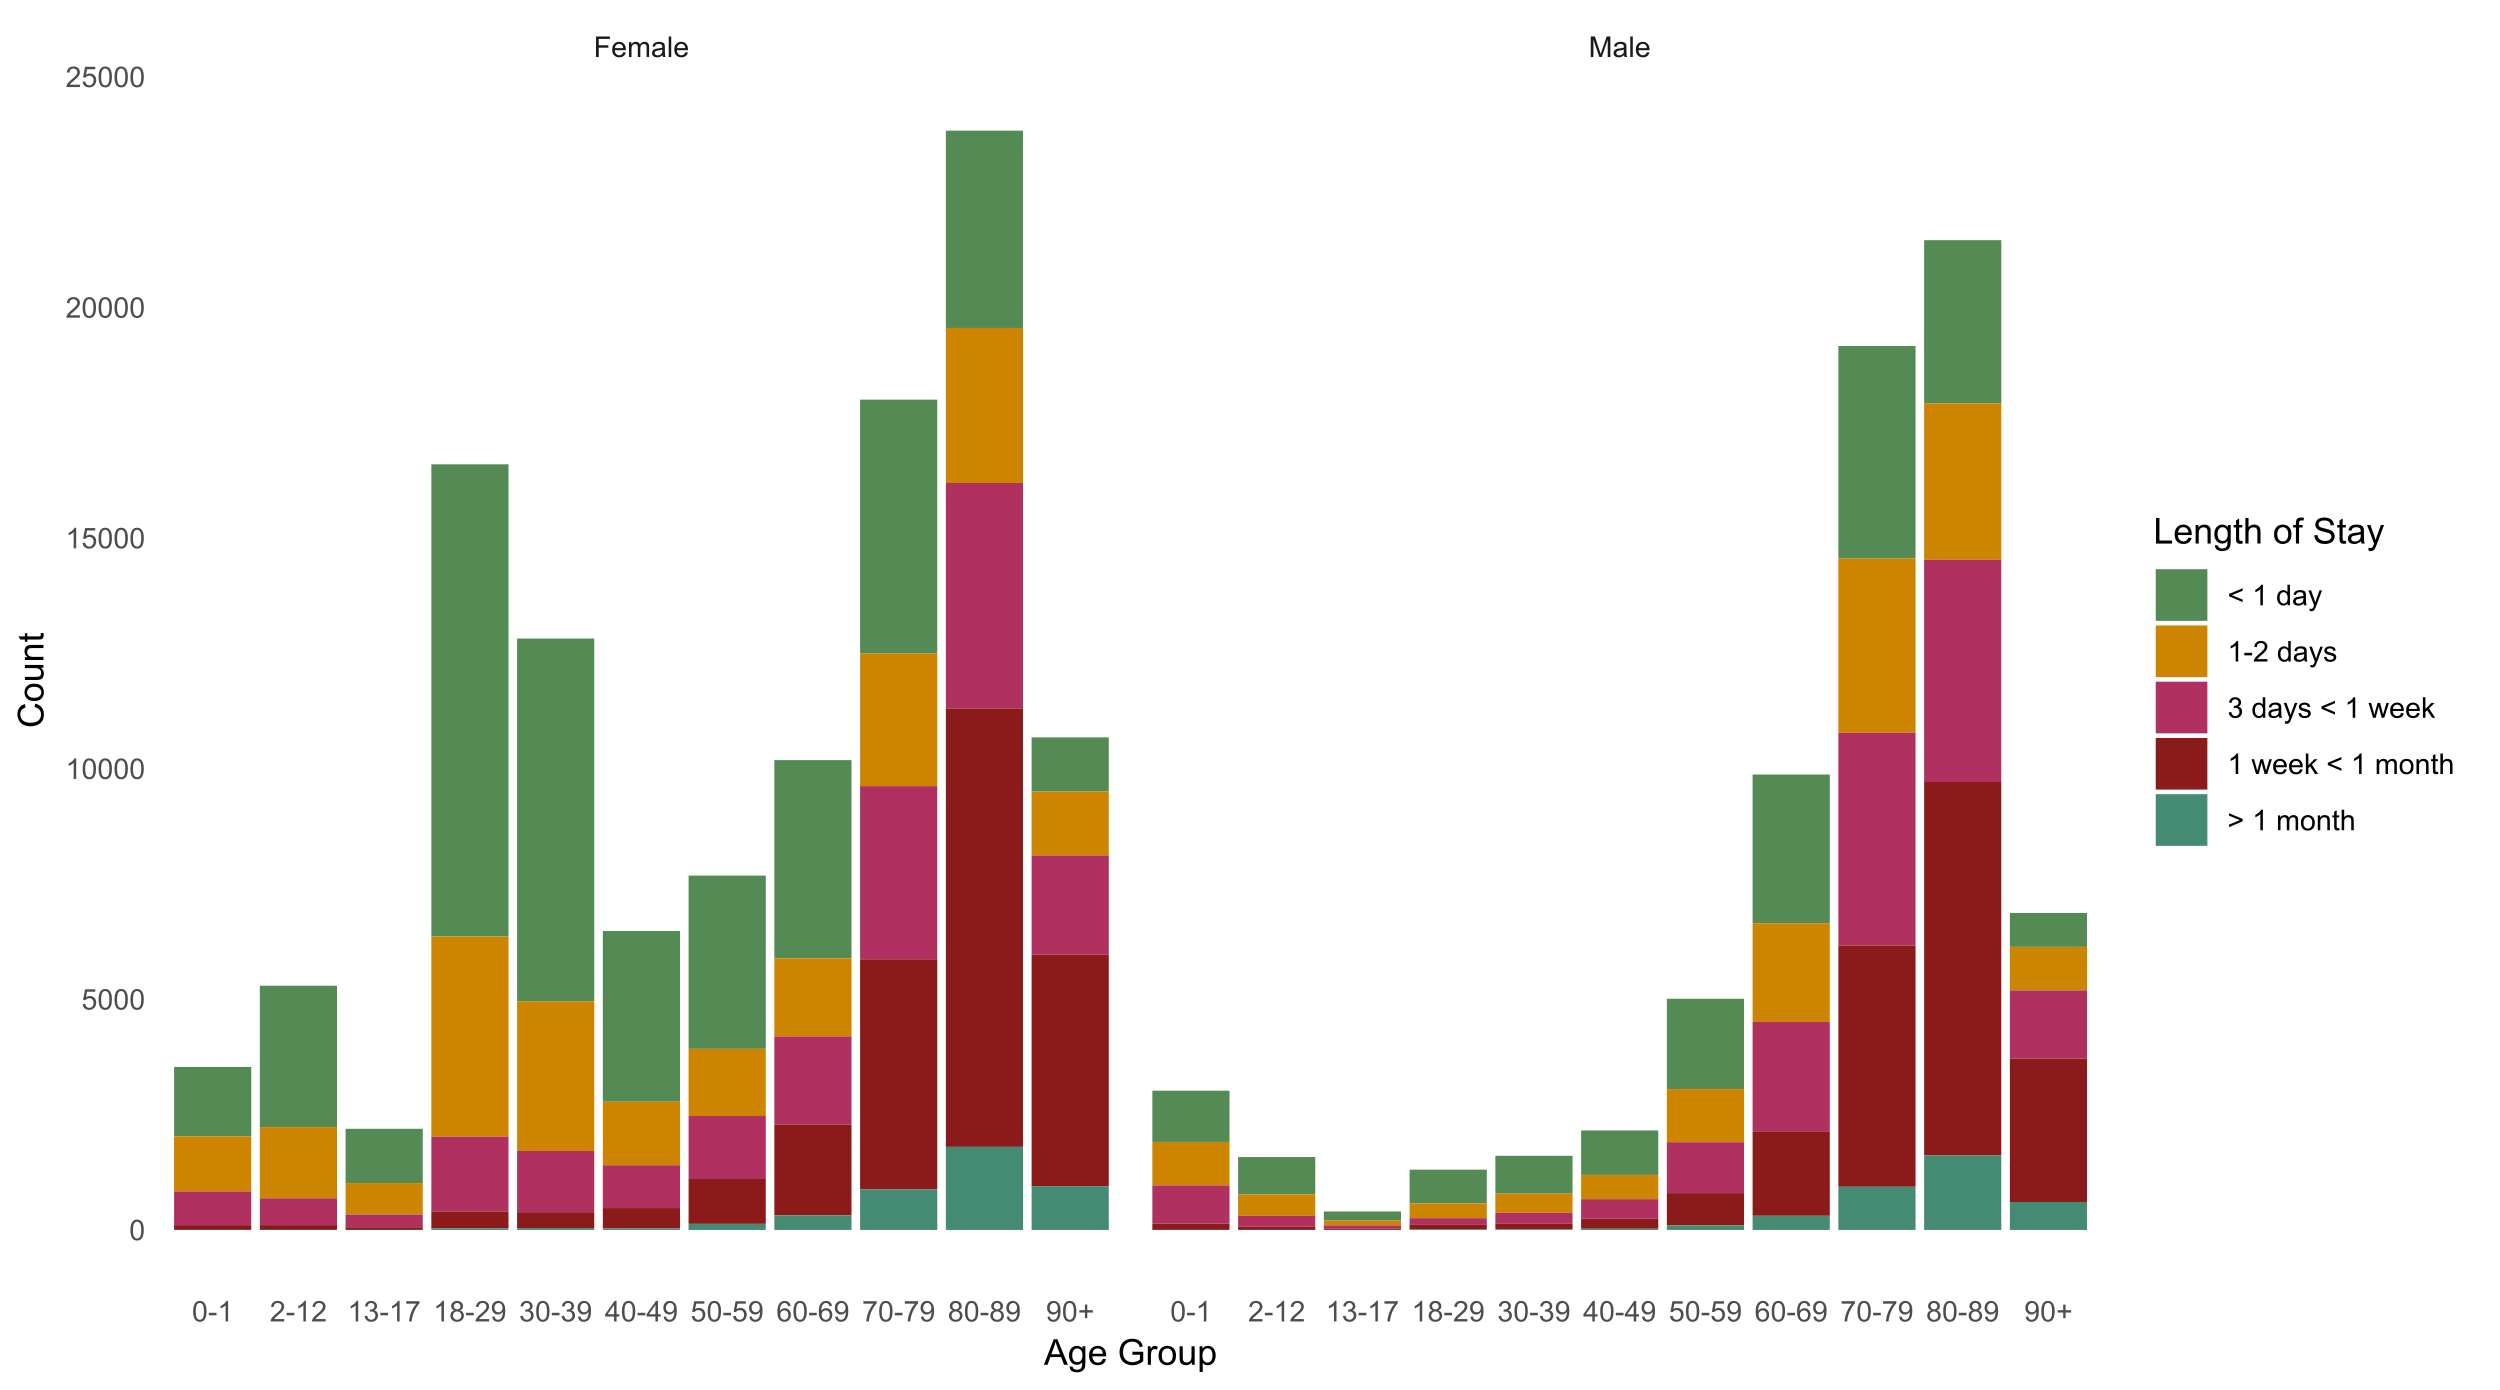 <?xml version="1.0" encoding="UTF-8"?>
<svg xmlns="http://www.w3.org/2000/svg" xmlns:xlink="http://www.w3.org/1999/xlink" width="768pt" height="427pt" viewBox="0 0 768 427" version="1.1">
<defs>
<g>
<symbol overflow="visible" id="glyph0-0">
<path style="stroke:none;" d="M 1.102 0 L 1.102 -5.5 L 5.5 -5.5 L 5.5 0 Z M 1.238 -0.137 L 5.363 -0.137 L 5.363 -5.363 L 1.238 -5.363 Z M 1.238 -0.137 "/>
</symbol>
<symbol overflow="visible" id="glyph0-1">
<path style="stroke:none;" d="M 0.723 0 L 0.723 -6.301 L 4.973 -6.301 L 4.973 -5.555 L 1.555 -5.555 L 1.555 -3.605 L 4.512 -3.605 L 4.512 -2.863 L 1.555 -2.863 L 1.555 0 Z M 0.723 0 "/>
</symbol>
<symbol overflow="visible" id="glyph0-2">
<path style="stroke:none;" d="M 3.703 -1.469 L 4.504 -1.371 C 4.375 -0.902 4.141 -0.539 3.801 -0.285 C 3.461 -0.027 3.027 0.098 2.496 0.102 C 1.828 0.098 1.297 -0.102 0.906 -0.512 C 0.512 -0.918 0.316 -1.496 0.32 -2.242 C 0.316 -3.008 0.516 -3.605 0.914 -4.031 C 1.309 -4.453 1.82 -4.664 2.453 -4.668 C 3.059 -4.664 3.555 -4.457 3.945 -4.043 C 4.328 -3.629 4.523 -3.043 4.527 -2.289 C 4.523 -2.242 4.523 -2.176 4.523 -2.086 L 1.121 -2.086 C 1.145 -1.582 1.289 -1.195 1.547 -0.93 C 1.801 -0.66 2.117 -0.527 2.5 -0.531 C 2.781 -0.527 3.023 -0.602 3.227 -0.754 C 3.426 -0.902 3.586 -1.141 3.703 -1.469 Z M 1.164 -2.719 L 3.711 -2.719 C 3.672 -3.102 3.578 -3.387 3.422 -3.582 C 3.172 -3.879 2.852 -4.031 2.461 -4.031 C 2.105 -4.031 1.805 -3.91 1.566 -3.672 C 1.32 -3.434 1.188 -3.117 1.164 -2.719 Z M 1.164 -2.719 "/>
</symbol>
<symbol overflow="visible" id="glyph0-3">
<path style="stroke:none;" d="M 0.578 0 L 0.578 -4.562 L 1.273 -4.562 L 1.273 -3.922 C 1.414 -4.141 1.605 -4.32 1.844 -4.461 C 2.078 -4.594 2.348 -4.664 2.656 -4.668 C 2.992 -4.664 3.27 -4.594 3.488 -4.457 C 3.699 -4.312 3.852 -4.117 3.945 -3.867 C 4.301 -4.398 4.773 -4.664 5.355 -4.668 C 5.805 -4.664 6.148 -4.539 6.395 -4.289 C 6.637 -4.039 6.762 -3.652 6.762 -3.133 L 6.762 0 L 5.996 0 L 5.996 -2.875 C 5.992 -3.184 5.969 -3.406 5.918 -3.543 C 5.867 -3.676 5.773 -3.785 5.645 -3.871 C 5.512 -3.953 5.359 -3.996 5.184 -3.996 C 4.859 -3.996 4.594 -3.887 4.383 -3.676 C 4.172 -3.457 4.066 -3.117 4.066 -2.652 L 4.066 0 L 3.293 0 L 3.293 -2.965 C 3.293 -3.309 3.227 -3.566 3.102 -3.738 C 2.973 -3.91 2.77 -3.996 2.484 -3.996 C 2.266 -3.996 2.062 -3.938 1.879 -3.824 C 1.691 -3.707 1.559 -3.539 1.477 -3.32 C 1.391 -3.098 1.348 -2.781 1.352 -2.367 L 1.352 0 Z M 0.578 0 "/>
</symbol>
<symbol overflow="visible" id="glyph0-4">
<path style="stroke:none;" d="M 3.559 -0.562 C 3.27 -0.32 2.996 -0.148 2.73 -0.047 C 2.465 0.051 2.18 0.098 1.879 0.102 C 1.375 0.098 0.988 -0.02 0.719 -0.266 C 0.449 -0.508 0.316 -0.82 0.316 -1.203 C 0.316 -1.422 0.367 -1.629 0.469 -1.816 C 0.57 -2 0.703 -2.148 0.871 -2.262 C 1.031 -2.371 1.215 -2.453 1.426 -2.516 C 1.574 -2.551 1.805 -2.59 2.113 -2.629 C 2.734 -2.703 3.195 -2.793 3.492 -2.895 C 3.492 -3 3.492 -3.066 3.496 -3.098 C 3.492 -3.41 3.418 -3.633 3.277 -3.766 C 3.074 -3.938 2.781 -4.023 2.398 -4.027 C 2.031 -4.023 1.762 -3.961 1.59 -3.836 C 1.414 -3.707 1.289 -3.48 1.207 -3.16 L 0.453 -3.262 C 0.516 -3.582 0.629 -3.844 0.789 -4.043 C 0.945 -4.242 1.172 -4.395 1.473 -4.504 C 1.77 -4.609 2.117 -4.664 2.508 -4.668 C 2.898 -4.664 3.215 -4.617 3.457 -4.527 C 3.699 -4.434 3.879 -4.32 3.996 -4.184 C 4.109 -4.043 4.188 -3.867 4.238 -3.656 C 4.258 -3.523 4.27 -3.285 4.273 -2.945 L 4.273 -1.914 C 4.27 -1.191 4.289 -0.734 4.324 -0.547 C 4.355 -0.352 4.418 -0.172 4.52 0 L 3.711 0 C 3.629 -0.16 3.578 -0.348 3.559 -0.562 Z M 3.492 -2.289 C 3.211 -2.172 2.789 -2.074 2.23 -2 C 1.91 -1.949 1.684 -1.898 1.555 -1.844 C 1.422 -1.785 1.32 -1.699 1.25 -1.59 C 1.176 -1.477 1.141 -1.355 1.145 -1.227 C 1.141 -1.016 1.219 -0.844 1.379 -0.707 C 1.531 -0.57 1.762 -0.504 2.062 -0.504 C 2.359 -0.504 2.621 -0.566 2.855 -0.699 C 3.086 -0.824 3.258 -1.004 3.367 -1.234 C 3.449 -1.406 3.492 -1.664 3.492 -2.008 Z M 3.492 -2.289 "/>
</symbol>
<symbol overflow="visible" id="glyph0-5">
<path style="stroke:none;" d="M 0.562 0 L 0.562 -6.301 L 1.336 -6.301 L 1.336 0 Z M 0.562 0 "/>
</symbol>
<symbol overflow="visible" id="glyph0-6">
<path style="stroke:none;" d="M 0.652 0 L 0.652 -6.301 L 1.906 -6.301 L 3.398 -1.84 C 3.535 -1.422 3.633 -1.109 3.699 -0.906 C 3.77 -1.133 3.883 -1.469 4.035 -1.918 L 5.543 -6.301 L 6.664 -6.301 L 6.664 0 L 5.859 0 L 5.859 -5.273 L 4.031 0 L 3.277 0 L 1.457 -5.363 L 1.457 0 Z M 0.652 0 "/>
</symbol>
<symbol overflow="visible" id="glyph0-7">
<path style="stroke:none;" d="M 0.367 -3.105 C 0.363 -3.848 0.438 -4.445 0.594 -4.902 C 0.742 -5.355 0.973 -5.707 1.277 -5.953 C 1.578 -6.199 1.957 -6.32 2.418 -6.324 C 2.754 -6.32 3.051 -6.254 3.309 -6.121 C 3.562 -5.984 3.773 -5.789 3.938 -5.531 C 4.102 -5.273 4.23 -4.961 4.328 -4.594 C 4.422 -4.227 4.469 -3.73 4.473 -3.105 C 4.469 -2.367 4.395 -1.77 4.242 -1.316 C 4.09 -0.859 3.863 -0.508 3.562 -0.262 C 3.258 -0.016 2.875 0.105 2.418 0.109 C 1.809 0.105 1.332 -0.109 0.988 -0.547 C 0.57 -1.066 0.363 -1.922 0.367 -3.105 Z M 1.16 -3.105 C 1.16 -2.07 1.281 -1.379 1.523 -1.039 C 1.766 -0.695 2.062 -0.527 2.418 -0.527 C 2.773 -0.527 3.074 -0.699 3.316 -1.043 C 3.559 -1.387 3.68 -2.074 3.68 -3.105 C 3.68 -4.145 3.559 -4.832 3.316 -5.172 C 3.074 -5.512 2.77 -5.684 2.41 -5.684 C 2.051 -5.684 1.77 -5.531 1.559 -5.234 C 1.293 -4.844 1.16 -4.137 1.16 -3.105 Z M 1.16 -3.105 "/>
</symbol>
<symbol overflow="visible" id="glyph0-8">
<path style="stroke:none;" d="M 0.281 -1.891 L 0.281 -2.668 L 2.656 -2.668 L 2.656 -1.891 Z M 0.281 -1.891 "/>
</symbol>
<symbol overflow="visible" id="glyph0-9">
<path style="stroke:none;" d="M 3.277 0 L 2.504 0 L 2.504 -4.93 C 2.316 -4.75 2.074 -4.574 1.773 -4.395 C 1.469 -4.215 1.195 -4.082 0.957 -3.996 L 0.957 -4.742 C 1.387 -4.941 1.766 -5.188 2.09 -5.48 C 2.414 -5.77 2.645 -6.051 2.781 -6.324 L 3.277 -6.324 Z M 3.277 0 "/>
</symbol>
<symbol overflow="visible" id="glyph0-10">
<path style="stroke:none;" d="M 4.43 -0.742 L 4.43 0 L 0.266 0 C 0.258 -0.188 0.289 -0.367 0.355 -0.539 C 0.461 -0.82 0.629 -1.098 0.863 -1.375 C 1.094 -1.648 1.434 -1.965 1.879 -2.328 C 2.562 -2.887 3.023 -3.332 3.266 -3.664 C 3.5 -3.988 3.621 -4.301 3.625 -4.594 C 3.621 -4.898 3.512 -5.156 3.297 -5.367 C 3.074 -5.578 2.789 -5.684 2.441 -5.684 C 2.066 -5.684 1.77 -5.57 1.547 -5.348 C 1.32 -5.125 1.207 -4.816 1.207 -4.422 L 0.414 -4.504 C 0.465 -5.094 0.668 -5.543 1.027 -5.855 C 1.379 -6.164 1.855 -6.32 2.457 -6.324 C 3.059 -6.32 3.539 -6.152 3.891 -5.82 C 4.242 -5.484 4.418 -5.07 4.422 -4.578 C 4.418 -4.32 4.367 -4.074 4.266 -3.832 C 4.164 -3.59 3.992 -3.332 3.754 -3.062 C 3.512 -2.793 3.113 -2.426 2.562 -1.957 C 2.094 -1.566 1.797 -1.301 1.664 -1.16 C 1.531 -1.02 1.422 -0.879 1.34 -0.742 Z M 4.43 -0.742 "/>
</symbol>
<symbol overflow="visible" id="glyph0-11">
<path style="stroke:none;" d="M 0.371 -1.664 L 1.145 -1.766 C 1.23 -1.324 1.383 -1.008 1.598 -0.816 C 1.809 -0.621 2.066 -0.527 2.375 -0.527 C 2.734 -0.527 3.043 -0.652 3.297 -0.906 C 3.547 -1.156 3.672 -1.469 3.676 -1.844 C 3.672 -2.195 3.555 -2.488 3.324 -2.719 C 3.09 -2.949 2.797 -3.062 2.441 -3.066 C 2.293 -3.062 2.109 -3.035 1.895 -2.98 L 1.98 -3.66 C 2.031 -3.652 2.07 -3.648 2.105 -3.652 C 2.434 -3.648 2.73 -3.734 2.996 -3.91 C 3.254 -4.078 3.387 -4.344 3.391 -4.703 C 3.387 -4.984 3.289 -5.219 3.102 -5.406 C 2.906 -5.59 2.66 -5.684 2.359 -5.688 C 2.055 -5.684 1.805 -5.59 1.605 -5.402 C 1.402 -5.215 1.273 -4.93 1.219 -4.555 L 0.445 -4.691 C 0.539 -5.207 0.754 -5.609 1.09 -5.895 C 1.426 -6.18 1.844 -6.32 2.344 -6.324 C 2.688 -6.32 3.004 -6.246 3.293 -6.102 C 3.582 -5.953 3.801 -5.754 3.953 -5.5 C 4.105 -5.242 4.184 -4.973 4.184 -4.688 C 4.184 -4.414 4.109 -4.164 3.965 -3.945 C 3.816 -3.719 3.602 -3.543 3.316 -3.41 C 3.688 -3.324 3.977 -3.145 4.184 -2.875 C 4.391 -2.602 4.492 -2.262 4.496 -1.859 C 4.492 -1.305 4.293 -0.84 3.895 -0.461 C 3.492 -0.078 2.984 0.109 2.371 0.113 C 1.816 0.109 1.355 -0.051 0.992 -0.379 C 0.625 -0.707 0.418 -1.137 0.371 -1.664 Z M 0.371 -1.664 "/>
</symbol>
<symbol overflow="visible" id="glyph0-12">
<path style="stroke:none;" d="M 0.418 -5.473 L 0.418 -6.219 L 4.496 -6.219 L 4.496 -5.617 C 4.09 -5.188 3.691 -4.621 3.301 -3.914 C 2.902 -3.203 2.602 -2.473 2.391 -1.73 C 2.234 -1.199 2.133 -0.625 2.094 0 L 1.297 0 C 1.305 -0.492 1.402 -1.09 1.59 -1.793 C 1.773 -2.496 2.043 -3.172 2.391 -3.824 C 2.738 -4.477 3.109 -5.027 3.504 -5.473 Z M 0.418 -5.473 "/>
</symbol>
<symbol overflow="visible" id="glyph0-13">
<path style="stroke:none;" d="M 1.555 -3.418 C 1.23 -3.531 0.992 -3.699 0.84 -3.918 C 0.684 -4.133 0.609 -4.395 0.609 -4.699 C 0.609 -5.156 0.773 -5.539 1.102 -5.855 C 1.43 -6.164 1.867 -6.32 2.418 -6.324 C 2.969 -6.32 3.41 -6.16 3.746 -5.844 C 4.078 -5.523 4.246 -5.137 4.25 -4.68 C 4.246 -4.387 4.172 -4.133 4.02 -3.918 C 3.863 -3.699 3.629 -3.531 3.32 -3.418 C 3.707 -3.285 4 -3.082 4.203 -2.805 C 4.402 -2.52 4.504 -2.184 4.508 -1.801 C 4.504 -1.258 4.312 -0.805 3.934 -0.441 C 3.551 -0.074 3.051 0.105 2.434 0.109 C 1.809 0.105 1.309 -0.074 0.926 -0.441 C 0.543 -0.809 0.352 -1.27 0.355 -1.82 C 0.352 -2.23 0.457 -2.574 0.668 -2.852 C 0.875 -3.125 1.168 -3.312 1.555 -3.418 Z M 1.402 -4.727 C 1.398 -4.426 1.496 -4.184 1.688 -3.996 C 1.879 -3.805 2.129 -3.707 2.438 -3.711 C 2.734 -3.707 2.977 -3.801 3.168 -3.992 C 3.355 -4.176 3.449 -4.406 3.453 -4.684 C 3.449 -4.965 3.352 -5.203 3.16 -5.398 C 2.961 -5.586 2.719 -5.684 2.43 -5.688 C 2.129 -5.684 1.883 -5.59 1.691 -5.402 C 1.496 -5.215 1.398 -4.988 1.402 -4.727 Z M 1.152 -1.816 C 1.148 -1.598 1.199 -1.383 1.309 -1.176 C 1.41 -0.969 1.566 -0.809 1.773 -0.695 C 1.98 -0.582 2.203 -0.527 2.441 -0.527 C 2.809 -0.527 3.113 -0.645 3.355 -0.883 C 3.594 -1.121 3.715 -1.426 3.719 -1.793 C 3.715 -2.164 3.59 -2.469 3.344 -2.715 C 3.094 -2.957 2.785 -3.082 2.414 -3.082 C 2.051 -3.082 1.75 -2.961 1.512 -2.719 C 1.27 -2.477 1.148 -2.176 1.152 -1.816 Z M 1.152 -1.816 "/>
</symbol>
<symbol overflow="visible" id="glyph0-14">
<path style="stroke:none;" d="M 0.48 -1.457 L 1.227 -1.527 C 1.285 -1.172 1.406 -0.918 1.586 -0.762 C 1.762 -0.605 1.988 -0.527 2.27 -0.527 C 2.504 -0.527 2.715 -0.582 2.895 -0.691 C 3.074 -0.801 3.219 -0.945 3.336 -1.129 C 3.445 -1.309 3.543 -1.555 3.621 -1.863 C 3.699 -2.172 3.738 -2.484 3.738 -2.809 C 3.738 -2.84 3.734 -2.895 3.734 -2.965 C 3.578 -2.715 3.367 -2.512 3.102 -2.363 C 2.828 -2.207 2.539 -2.133 2.23 -2.137 C 1.707 -2.133 1.266 -2.32 0.906 -2.703 C 0.543 -3.078 0.363 -3.578 0.367 -4.199 C 0.363 -4.836 0.551 -5.348 0.93 -5.738 C 1.305 -6.125 1.777 -6.32 2.348 -6.324 C 2.754 -6.32 3.129 -6.211 3.469 -5.992 C 3.809 -5.77 4.066 -5.457 4.242 -5.051 C 4.418 -4.641 4.504 -4.047 4.508 -3.277 C 4.504 -2.469 4.418 -1.828 4.246 -1.355 C 4.07 -0.875 3.809 -0.512 3.465 -0.266 C 3.117 -0.016 2.715 0.105 2.25 0.109 C 1.758 0.105 1.355 -0.027 1.043 -0.301 C 0.73 -0.574 0.543 -0.961 0.48 -1.457 Z M 3.648 -4.238 C 3.645 -4.676 3.527 -5.027 3.293 -5.293 C 3.055 -5.551 2.77 -5.684 2.441 -5.684 C 2.094 -5.684 1.793 -5.543 1.543 -5.262 C 1.285 -4.98 1.16 -4.617 1.16 -4.172 C 1.16 -3.77 1.281 -3.441 1.523 -3.195 C 1.766 -2.941 2.062 -2.816 2.418 -2.82 C 2.773 -2.816 3.066 -2.941 3.301 -3.195 C 3.527 -3.441 3.645 -3.789 3.648 -4.238 Z M 3.648 -4.238 "/>
</symbol>
<symbol overflow="visible" id="glyph0-15">
<path style="stroke:none;" d="M 2.844 0 L 2.844 -1.508 L 0.113 -1.508 L 0.113 -2.219 L 2.988 -6.301 L 3.617 -6.301 L 3.617 -2.219 L 4.469 -2.219 L 4.469 -1.508 L 3.617 -1.508 L 3.617 0 Z M 2.844 -2.219 L 2.844 -5.059 L 0.871 -2.219 Z M 2.844 -2.219 "/>
</symbol>
<symbol overflow="visible" id="glyph0-16">
<path style="stroke:none;" d="M 0.367 -1.648 L 1.176 -1.719 C 1.234 -1.32 1.375 -1.023 1.594 -0.824 C 1.812 -0.625 2.078 -0.527 2.391 -0.527 C 2.762 -0.527 3.074 -0.668 3.336 -0.949 C 3.59 -1.23 3.719 -1.602 3.723 -2.066 C 3.719 -2.504 3.594 -2.852 3.348 -3.109 C 3.098 -3.363 2.773 -3.492 2.375 -3.492 C 2.125 -3.492 1.902 -3.434 1.703 -3.32 C 1.5 -3.207 1.344 -3.062 1.23 -2.883 L 0.504 -2.977 L 1.113 -6.215 L 4.246 -6.215 L 4.246 -5.473 L 1.73 -5.473 L 1.391 -3.781 C 1.766 -4.039 2.164 -4.172 2.582 -4.176 C 3.129 -4.172 3.594 -3.98 3.973 -3.605 C 4.352 -3.223 4.539 -2.734 4.543 -2.137 C 4.539 -1.562 4.375 -1.07 4.043 -0.656 C 3.637 -0.148 3.086 0.105 2.391 0.109 C 1.816 0.105 1.348 -0.051 0.984 -0.371 C 0.621 -0.691 0.414 -1.117 0.367 -1.648 Z M 0.367 -1.648 "/>
</symbol>
<symbol overflow="visible" id="glyph0-17">
<path style="stroke:none;" d="M 4.379 -4.758 L 3.609 -4.695 C 3.539 -4.996 3.441 -5.219 3.316 -5.359 C 3.105 -5.574 2.848 -5.684 2.543 -5.688 C 2.297 -5.684 2.078 -5.617 1.895 -5.484 C 1.648 -5.305 1.457 -5.043 1.32 -4.703 C 1.176 -4.363 1.105 -3.879 1.102 -3.25 C 1.285 -3.531 1.512 -3.742 1.781 -3.879 C 2.051 -4.016 2.332 -4.082 2.629 -4.086 C 3.141 -4.082 3.578 -3.895 3.945 -3.516 C 4.305 -3.137 4.488 -2.645 4.492 -2.047 C 4.488 -1.648 4.402 -1.281 4.234 -0.941 C 4.062 -0.602 3.828 -0.34 3.531 -0.16 C 3.23 0.02 2.895 0.105 2.52 0.109 C 1.871 0.105 1.344 -0.129 0.941 -0.602 C 0.531 -1.074 0.328 -1.855 0.332 -2.949 C 0.328 -4.16 0.551 -5.047 1.004 -5.602 C 1.395 -6.082 1.926 -6.32 2.59 -6.324 C 3.086 -6.32 3.492 -6.184 3.809 -5.906 C 4.125 -5.629 4.312 -5.246 4.379 -4.758 Z M 1.219 -2.039 C 1.219 -1.773 1.273 -1.516 1.387 -1.273 C 1.5 -1.027 1.66 -0.844 1.863 -0.719 C 2.066 -0.59 2.277 -0.527 2.504 -0.527 C 2.828 -0.527 3.109 -0.656 3.348 -0.922 C 3.578 -1.184 3.695 -1.543 3.699 -2 C 3.695 -2.43 3.582 -2.773 3.352 -3.027 C 3.117 -3.273 2.824 -3.398 2.477 -3.402 C 2.121 -3.398 1.824 -3.273 1.582 -3.027 C 1.34 -2.773 1.219 -2.445 1.219 -2.039 Z M 1.219 -2.039 "/>
</symbol>
<symbol overflow="visible" id="glyph0-18">
<path style="stroke:none;" d="M 2.203 -1.02 L 2.203 -2.746 L 0.488 -2.746 L 0.488 -3.469 L 2.203 -3.469 L 2.203 -5.184 L 2.934 -5.184 L 2.934 -3.469 L 4.648 -3.469 L 4.648 -2.746 L 2.934 -2.746 L 2.934 -1.02 Z M 2.203 -1.02 "/>
</symbol>
<symbol overflow="visible" id="glyph0-19">
<path style="stroke:none;" d="M 0.48 -2.754 L 0.48 -3.477 L 4.652 -5.238 L 4.652 -4.469 L 1.344 -3.109 L 4.652 -1.742 L 4.652 -0.973 Z M 0.48 -2.754 "/>
</symbol>
<symbol overflow="visible" id="glyph0-20">
<path style="stroke:none;" d=""/>
</symbol>
<symbol overflow="visible" id="glyph0-21">
<path style="stroke:none;" d="M 3.539 0 L 3.539 -0.574 C 3.25 -0.125 2.824 0.098 2.266 0.102 C 1.898 0.098 1.562 0 1.262 -0.199 C 0.953 -0.398 0.719 -0.676 0.551 -1.039 C 0.383 -1.395 0.297 -1.809 0.301 -2.277 C 0.297 -2.73 0.375 -3.145 0.527 -3.516 C 0.68 -3.887 0.906 -4.172 1.211 -4.371 C 1.512 -4.566 1.852 -4.664 2.23 -4.668 C 2.5 -4.664 2.746 -4.605 2.965 -4.492 C 3.18 -4.375 3.352 -4.223 3.488 -4.039 L 3.488 -6.301 L 4.258 -6.301 L 4.258 0 Z M 1.094 -2.277 C 1.09 -1.691 1.215 -1.254 1.465 -0.965 C 1.711 -0.672 2 -0.527 2.336 -0.531 C 2.672 -0.527 2.961 -0.664 3.199 -0.945 C 3.434 -1.219 3.551 -1.641 3.555 -2.211 C 3.551 -2.832 3.43 -3.293 3.191 -3.586 C 2.949 -3.879 2.652 -4.023 2.305 -4.027 C 1.957 -4.023 1.672 -3.883 1.441 -3.605 C 1.207 -3.32 1.09 -2.879 1.094 -2.277 Z M 1.094 -2.277 "/>
</symbol>
<symbol overflow="visible" id="glyph0-22">
<path style="stroke:none;" d="M 0.547 1.758 L 0.461 1.031 C 0.629 1.078 0.777 1.102 0.902 1.102 C 1.074 1.102 1.211 1.07 1.312 1.016 C 1.414 0.953 1.5 0.875 1.57 0.773 C 1.617 0.695 1.695 0.504 1.805 0.199 C 1.82 0.152 1.844 0.086 1.875 0.008 L 0.141 -4.562 L 0.977 -4.562 L 1.926 -1.922 C 2.047 -1.586 2.156 -1.23 2.258 -0.863 C 2.344 -1.215 2.449 -1.562 2.574 -1.902 L 3.551 -4.562 L 4.324 -4.562 L 2.586 0.078 C 2.398 0.574 2.254 0.922 2.152 1.113 C 2.012 1.367 1.855 1.551 1.68 1.672 C 1.5 1.789 1.289 1.852 1.043 1.852 C 0.895 1.852 0.727 1.82 0.547 1.758 Z M 0.547 1.758 "/>
</symbol>
<symbol overflow="visible" id="glyph0-23">
<path style="stroke:none;" d="M 0.27 -1.363 L 1.035 -1.484 C 1.078 -1.172 1.199 -0.938 1.395 -0.777 C 1.59 -0.609 1.863 -0.527 2.219 -0.531 C 2.57 -0.527 2.832 -0.602 3.008 -0.75 C 3.176 -0.895 3.262 -1.062 3.266 -1.258 C 3.262 -1.43 3.188 -1.566 3.039 -1.672 C 2.93 -1.734 2.664 -1.824 2.246 -1.934 C 1.676 -2.074 1.285 -2.195 1.066 -2.305 C 0.848 -2.406 0.68 -2.551 0.566 -2.738 C 0.453 -2.918 0.398 -3.125 0.398 -3.352 C 0.398 -3.555 0.445 -3.742 0.539 -3.914 C 0.633 -4.086 0.758 -4.23 0.918 -4.348 C 1.039 -4.434 1.203 -4.508 1.41 -4.574 C 1.617 -4.633 1.84 -4.664 2.078 -4.668 C 2.434 -4.664 2.75 -4.613 3.023 -4.512 C 3.293 -4.406 3.492 -4.266 3.621 -4.09 C 3.75 -3.914 3.84 -3.68 3.891 -3.387 L 3.133 -3.281 C 3.098 -3.516 2.996 -3.699 2.832 -3.832 C 2.664 -3.965 2.434 -4.031 2.137 -4.031 C 1.777 -4.031 1.523 -3.973 1.375 -3.855 C 1.223 -3.738 1.148 -3.598 1.148 -3.441 C 1.148 -3.34 1.18 -3.25 1.242 -3.172 C 1.305 -3.086 1.402 -3.02 1.539 -2.965 C 1.613 -2.934 1.84 -2.867 2.223 -2.766 C 2.766 -2.617 3.148 -2.496 3.367 -2.406 C 3.582 -2.312 3.75 -2.176 3.875 -2 C 3.996 -1.82 4.059 -1.602 4.062 -1.34 C 4.059 -1.078 3.984 -0.836 3.836 -0.609 C 3.684 -0.383 3.465 -0.207 3.184 -0.082 C 2.895 0.039 2.574 0.098 2.223 0.102 C 1.625 0.098 1.172 -0.02 0.863 -0.266 C 0.551 -0.508 0.355 -0.875 0.27 -1.363 Z M 0.27 -1.363 "/>
</symbol>
<symbol overflow="visible" id="glyph0-24">
<path style="stroke:none;" d="M 1.422 0 L 0.027 -4.562 L 0.824 -4.562 L 1.551 -1.93 L 1.82 -0.949 C 1.832 -0.996 1.91 -1.309 2.059 -1.891 L 2.785 -4.562 L 3.578 -4.562 L 4.262 -1.918 L 4.492 -1.043 L 4.754 -1.926 L 5.535 -4.562 L 6.285 -4.562 L 4.859 0 L 4.055 0 L 3.332 -2.734 L 3.152 -3.512 L 2.23 0 Z M 1.422 0 "/>
</symbol>
<symbol overflow="visible" id="glyph0-25">
<path style="stroke:none;" d="M 0.586 0 L 0.586 -6.301 L 1.359 -6.301 L 1.359 -2.707 L 3.188 -4.562 L 4.188 -4.562 L 2.445 -2.871 L 4.367 0 L 3.41 0 L 1.902 -2.332 L 1.359 -1.809 L 1.359 0 Z M 0.586 0 "/>
</symbol>
<symbol overflow="visible" id="glyph0-26">
<path style="stroke:none;" d="M 0.293 -2.281 C 0.293 -3.125 0.527 -3.754 0.996 -4.16 C 1.387 -4.496 1.863 -4.664 2.434 -4.668 C 3.059 -4.664 3.57 -4.457 3.969 -4.051 C 4.363 -3.637 4.562 -3.07 4.566 -2.348 C 4.562 -1.758 4.477 -1.297 4.301 -0.961 C 4.125 -0.625 3.867 -0.363 3.535 -0.176 C 3.195 0.008 2.828 0.098 2.434 0.102 C 1.789 0.098 1.273 -0.102 0.883 -0.512 C 0.488 -0.918 0.293 -1.508 0.293 -2.281 Z M 1.086 -2.281 C 1.082 -1.695 1.211 -1.258 1.469 -0.969 C 1.723 -0.672 2.043 -0.527 2.434 -0.531 C 2.812 -0.527 3.133 -0.672 3.391 -0.969 C 3.645 -1.258 3.773 -1.707 3.773 -2.309 C 3.773 -2.871 3.645 -3.297 3.387 -3.59 C 3.129 -3.879 2.809 -4.023 2.434 -4.027 C 2.043 -4.023 1.723 -3.879 1.469 -3.594 C 1.211 -3.301 1.082 -2.863 1.086 -2.281 Z M 1.086 -2.281 "/>
</symbol>
<symbol overflow="visible" id="glyph0-27">
<path style="stroke:none;" d="M 0.578 0 L 0.578 -4.562 L 1.277 -4.562 L 1.277 -3.914 C 1.609 -4.414 2.09 -4.664 2.727 -4.668 C 3 -4.664 3.254 -4.613 3.484 -4.52 C 3.715 -4.418 3.887 -4.289 4.004 -4.129 C 4.113 -3.969 4.195 -3.777 4.246 -3.559 C 4.273 -3.41 4.289 -3.16 4.289 -2.805 L 4.289 0 L 3.516 0 L 3.516 -2.777 C 3.516 -3.09 3.484 -3.324 3.426 -3.484 C 3.363 -3.637 3.258 -3.762 3.105 -3.855 C 2.949 -3.949 2.77 -3.996 2.566 -3.996 C 2.234 -3.996 1.949 -3.891 1.711 -3.68 C 1.469 -3.469 1.348 -3.07 1.352 -2.492 L 1.352 0 Z M 0.578 0 "/>
</symbol>
<symbol overflow="visible" id="glyph0-28">
<path style="stroke:none;" d="M 2.27 -0.691 L 2.379 -0.008 C 2.16 0.039 1.965 0.059 1.797 0.059 C 1.512 0.059 1.293 0.016 1.141 -0.074 C 0.984 -0.16 0.875 -0.277 0.816 -0.422 C 0.75 -0.566 0.719 -0.871 0.723 -1.336 L 0.723 -3.961 L 0.156 -3.961 L 0.156 -4.562 L 0.723 -4.562 L 0.723 -5.695 L 1.492 -6.156 L 1.492 -4.562 L 2.27 -4.562 L 2.27 -3.961 L 1.492 -3.961 L 1.492 -1.293 C 1.488 -1.07 1.5 -0.93 1.531 -0.867 C 1.555 -0.805 1.602 -0.754 1.664 -0.715 C 1.727 -0.676 1.812 -0.656 1.93 -0.66 C 2.012 -0.656 2.125 -0.668 2.27 -0.691 Z M 2.27 -0.691 "/>
</symbol>
<symbol overflow="visible" id="glyph0-29">
<path style="stroke:none;" d="M 0.578 0 L 0.578 -6.301 L 1.352 -6.301 L 1.352 -4.039 C 1.711 -4.453 2.168 -4.664 2.719 -4.668 C 3.055 -4.664 3.348 -4.598 3.602 -4.465 C 3.848 -4.332 4.027 -4.148 4.137 -3.914 C 4.242 -3.68 4.293 -3.336 4.297 -2.891 L 4.297 0 L 3.523 0 L 3.523 -2.891 C 3.52 -3.273 3.438 -3.555 3.27 -3.734 C 3.102 -3.906 2.863 -3.996 2.562 -4 C 2.328 -3.996 2.113 -3.938 1.914 -3.82 C 1.711 -3.703 1.566 -3.543 1.48 -3.34 C 1.391 -3.137 1.348 -2.855 1.352 -2.496 L 1.352 0 Z M 0.578 0 "/>
</symbol>
<symbol overflow="visible" id="glyph0-30">
<path style="stroke:none;" d="M 4.652 -2.754 L 0.48 -0.973 L 0.48 -1.742 L 3.785 -3.109 L 0.48 -4.469 L 0.48 -5.238 L 4.652 -3.477 Z M 4.652 -2.754 "/>
</symbol>
<symbol overflow="visible" id="glyph1-0">
<path style="stroke:none;" d="M 1.375 0 L 1.375 -6.875 L 6.875 -6.875 L 6.875 0 Z M 1.547 -0.172 L 6.703 -0.172 L 6.703 -6.703 L 1.547 -6.703 Z M 1.547 -0.172 "/>
</symbol>
<symbol overflow="visible" id="glyph1-1">
<path style="stroke:none;" d="M -0.016 0 L 3.008 -7.875 L 4.129 -7.875 L 7.352 0 L 6.164 0 L 5.246 -2.383 L 1.953 -2.383 L 1.09 0 Z M 2.258 -3.234 L 4.926 -3.234 L 4.102 -5.414 C 3.852 -6.074 3.664 -6.617 3.547 -7.047 C 3.441 -6.539 3.301 -6.039 3.121 -5.543 Z M 2.258 -3.234 "/>
</symbol>
<symbol overflow="visible" id="glyph1-2">
<path style="stroke:none;" d="M 0.547 0.473 L 1.488 0.613 C 1.527 0.898 1.637 1.109 1.816 1.246 C 2.055 1.422 2.379 1.512 2.797 1.516 C 3.242 1.512 3.59 1.422 3.832 1.246 C 4.074 1.062 4.238 0.812 4.328 0.492 C 4.379 0.297 4.402 -0.113 4.398 -0.746 C 3.973 -0.246 3.445 0 2.82 0 C 2.031 0 1.426 -0.281 1 -0.848 C 0.566 -1.41 0.352 -2.09 0.355 -2.883 C 0.352 -3.426 0.449 -3.926 0.648 -4.391 C 0.844 -4.848 1.129 -5.203 1.504 -5.457 C 1.875 -5.703 2.316 -5.828 2.824 -5.832 C 3.496 -5.828 4.051 -5.559 4.492 -5.016 L 4.492 -5.703 L 5.383 -5.703 L 5.383 -0.773 C 5.379 0.113 5.289 0.742 5.109 1.113 C 4.93 1.484 4.641 1.777 4.25 1.992 C 3.855 2.207 3.375 2.312 2.805 2.316 C 2.121 2.312 1.57 2.16 1.152 1.855 C 0.734 1.547 0.531 1.086 0.547 0.473 Z M 1.348 -2.953 C 1.348 -2.203 1.496 -1.656 1.793 -1.316 C 2.09 -0.969 2.461 -0.797 2.91 -0.801 C 3.352 -0.797 3.723 -0.969 4.027 -1.312 C 4.324 -1.656 4.477 -2.191 4.48 -2.922 C 4.477 -3.617 4.32 -4.145 4.016 -4.5 C 3.703 -4.852 3.332 -5.027 2.895 -5.031 C 2.465 -5.027 2.098 -4.852 1.797 -4.508 C 1.496 -4.156 1.348 -3.641 1.348 -2.953 Z M 1.348 -2.953 "/>
</symbol>
<symbol overflow="visible" id="glyph1-3">
<path style="stroke:none;" d="M 4.629 -1.836 L 5.629 -1.715 C 5.469 -1.125 5.176 -0.672 4.75 -0.352 C 4.324 -0.031 3.781 0.129 3.121 0.129 C 2.281 0.129 1.617 -0.125 1.133 -0.641 C 0.641 -1.152 0.398 -1.875 0.402 -2.805 C 0.398 -3.762 0.645 -4.504 1.145 -5.035 C 1.637 -5.562 2.277 -5.828 3.066 -5.832 C 3.824 -5.828 4.449 -5.57 4.934 -5.051 C 5.418 -4.531 5.66 -3.801 5.66 -2.863 C 5.66 -2.805 5.656 -2.719 5.656 -2.605 L 1.402 -2.605 C 1.434 -1.977 1.613 -1.496 1.934 -1.164 C 2.25 -0.828 2.645 -0.66 3.125 -0.664 C 3.477 -0.66 3.781 -0.754 4.031 -0.945 C 4.281 -1.129 4.48 -1.426 4.629 -1.836 Z M 1.457 -3.398 L 4.641 -3.398 C 4.598 -3.879 4.473 -4.238 4.273 -4.48 C 3.961 -4.852 3.562 -5.039 3.078 -5.039 C 2.629 -5.039 2.258 -4.891 1.957 -4.594 C 1.652 -4.297 1.484 -3.898 1.457 -3.398 Z M 1.457 -3.398 "/>
</symbol>
<symbol overflow="visible" id="glyph1-4">
<path style="stroke:none;" d=""/>
</symbol>
<symbol overflow="visible" id="glyph1-5">
<path style="stroke:none;" d="M 4.531 -3.09 L 4.531 -4.012 L 7.867 -4.016 L 7.867 -1.094 C 7.355 -0.684 6.828 -0.379 6.285 -0.176 C 5.738 0.027 5.18 0.129 4.609 0.133 C 3.832 0.129 3.129 -0.035 2.5 -0.363 C 1.863 -0.691 1.387 -1.168 1.066 -1.797 C 0.746 -2.422 0.586 -3.121 0.586 -3.898 C 0.586 -4.66 0.746 -5.375 1.066 -6.043 C 1.387 -6.707 1.848 -7.203 2.449 -7.523 C 3.051 -7.844 3.742 -8.004 4.527 -8.008 C 5.094 -8.004 5.609 -7.91 6.07 -7.73 C 6.531 -7.543 6.891 -7.289 7.152 -6.961 C 7.414 -6.633 7.613 -6.203 7.75 -5.672 L 6.812 -5.414 C 6.691 -5.812 6.543 -6.125 6.367 -6.359 C 6.191 -6.586 5.941 -6.77 5.617 -6.91 C 5.289 -7.043 4.926 -7.113 4.531 -7.117 C 4.055 -7.113 3.645 -7.039 3.297 -6.898 C 2.949 -6.75 2.668 -6.559 2.457 -6.324 C 2.238 -6.086 2.074 -5.828 1.961 -5.547 C 1.758 -5.059 1.656 -4.531 1.66 -3.965 C 1.656 -3.258 1.777 -2.668 2.02 -2.199 C 2.258 -1.723 2.609 -1.375 3.074 -1.148 C 3.535 -0.918 4.027 -0.801 4.551 -0.805 C 5 -0.801 5.441 -0.891 5.871 -1.066 C 6.301 -1.238 6.625 -1.422 6.848 -1.621 L 6.848 -3.09 Z M 4.531 -3.09 "/>
</symbol>
<symbol overflow="visible" id="glyph1-6">
<path style="stroke:none;" d="M 0.715 0 L 0.715 -5.703 L 1.586 -5.703 L 1.586 -4.84 C 1.805 -5.242 2.008 -5.508 2.199 -5.637 C 2.383 -5.766 2.59 -5.828 2.82 -5.832 C 3.141 -5.828 3.473 -5.727 3.812 -5.523 L 3.48 -4.625 C 3.242 -4.762 3.004 -4.832 2.773 -4.836 C 2.555 -4.832 2.363 -4.77 2.199 -4.645 C 2.027 -4.516 1.91 -4.34 1.844 -4.113 C 1.73 -3.77 1.676 -3.391 1.68 -2.984 L 1.68 0 Z M 0.715 0 "/>
</symbol>
<symbol overflow="visible" id="glyph1-7">
<path style="stroke:none;" d="M 0.367 -2.852 C 0.363 -3.906 0.656 -4.688 1.246 -5.199 C 1.734 -5.617 2.332 -5.828 3.039 -5.832 C 3.82 -5.828 4.461 -5.574 4.961 -5.062 C 5.457 -4.547 5.707 -3.836 5.711 -2.934 C 5.707 -2.195 5.598 -1.617 5.379 -1.199 C 5.156 -0.777 4.832 -0.449 4.414 -0.219 C 3.992 0.016 3.535 0.129 3.039 0.129 C 2.238 0.129 1.594 -0.125 1.105 -0.637 C 0.609 -1.148 0.363 -1.887 0.367 -2.852 Z M 1.359 -2.852 C 1.359 -2.121 1.516 -1.574 1.836 -1.211 C 2.152 -0.844 2.555 -0.66 3.039 -0.664 C 3.516 -0.66 3.914 -0.844 4.234 -1.211 C 4.551 -1.574 4.711 -2.133 4.715 -2.883 C 4.711 -3.586 4.551 -4.117 4.234 -4.484 C 3.91 -4.844 3.512 -5.027 3.039 -5.031 C 2.555 -5.027 2.152 -4.848 1.836 -4.488 C 1.516 -4.129 1.359 -3.582 1.359 -2.852 Z M 1.359 -2.852 "/>
</symbol>
<symbol overflow="visible" id="glyph1-8">
<path style="stroke:none;" d="M 4.465 0 L 4.465 -0.836 C 4.02 -0.191 3.414 0.129 2.652 0.129 C 2.312 0.129 2 0.066 1.711 -0.062 C 1.418 -0.191 1.199 -0.355 1.059 -0.551 C 0.914 -0.746 0.816 -0.984 0.762 -1.266 C 0.723 -1.453 0.703 -1.754 0.703 -2.172 L 0.703 -5.703 L 1.672 -5.703 L 1.672 -2.539 C 1.668 -2.031 1.688 -1.691 1.73 -1.52 C 1.785 -1.262 1.914 -1.062 2.113 -0.922 C 2.309 -0.773 2.555 -0.703 2.848 -0.703 C 3.137 -0.703 3.406 -0.777 3.66 -0.926 C 3.914 -1.074 4.094 -1.273 4.199 -1.531 C 4.305 -1.785 4.359 -2.16 4.359 -2.648 L 4.359 -5.703 L 5.328 -5.703 L 5.328 0 Z M 4.465 0 "/>
</symbol>
<symbol overflow="visible" id="glyph1-9">
<path style="stroke:none;" d="M 0.727 2.188 L 0.727 -5.703 L 1.605 -5.703 L 1.605 -4.961 C 1.812 -5.25 2.047 -5.469 2.309 -5.613 C 2.57 -5.758 2.887 -5.828 3.262 -5.832 C 3.746 -5.828 4.176 -5.703 4.551 -5.457 C 4.922 -5.203 5.203 -4.852 5.391 -4.395 C 5.578 -3.938 5.672 -3.438 5.676 -2.895 C 5.672 -2.309 5.566 -1.781 5.359 -1.316 C 5.148 -0.848 4.844 -0.488 4.449 -0.242 C 4.047 0.008 3.629 0.129 3.191 0.129 C 2.867 0.129 2.578 0.062 2.32 -0.074 C 2.062 -0.211 1.852 -0.383 1.691 -0.59 L 1.691 2.188 Z M 1.602 -2.82 C 1.598 -2.082 1.746 -1.539 2.047 -1.191 C 2.34 -0.836 2.699 -0.66 3.125 -0.664 C 3.551 -0.66 3.918 -0.844 4.227 -1.211 C 4.531 -1.574 4.688 -2.137 4.688 -2.898 C 4.688 -3.625 4.535 -4.168 4.238 -4.531 C 3.938 -4.891 3.582 -5.074 3.168 -5.074 C 2.754 -5.074 2.391 -4.879 2.074 -4.496 C 1.758 -4.109 1.598 -3.551 1.602 -2.82 Z M 1.602 -2.82 "/>
</symbol>
<symbol overflow="visible" id="glyph1-10">
<path style="stroke:none;" d="M 0.805 0 L 0.805 -7.875 L 1.848 -7.875 L 1.848 -0.93 L 5.727 -0.93 L 5.727 0 Z M 0.805 0 "/>
</symbol>
<symbol overflow="visible" id="glyph1-11">
<path style="stroke:none;" d="M 0.727 0 L 0.727 -5.703 L 1.594 -5.703 L 1.594 -4.895 C 2.012 -5.516 2.617 -5.828 3.41 -5.832 C 3.754 -5.828 4.066 -5.766 4.355 -5.645 C 4.641 -5.52 4.859 -5.359 5.004 -5.16 C 5.145 -4.957 5.242 -4.719 5.305 -4.445 C 5.336 -4.266 5.355 -3.953 5.359 -3.508 L 5.359 0 L 4.395 0 L 4.395 -3.469 C 4.395 -3.863 4.355 -4.156 4.281 -4.352 C 4.203 -4.543 4.07 -4.699 3.879 -4.82 C 3.688 -4.934 3.461 -4.992 3.207 -4.996 C 2.793 -4.992 2.438 -4.859 2.141 -4.602 C 1.836 -4.336 1.688 -3.844 1.691 -3.117 L 1.691 0 Z M 0.727 0 "/>
</symbol>
<symbol overflow="visible" id="glyph1-12">
<path style="stroke:none;" d="M 2.836 -0.863 L 2.977 -0.012 C 2.703 0.043 2.457 0.07 2.246 0.074 C 1.891 0.07 1.621 0.02 1.43 -0.09 C 1.234 -0.199 1.098 -0.348 1.02 -0.527 C 0.941 -0.707 0.902 -1.086 0.902 -1.672 L 0.902 -4.953 L 0.195 -4.953 L 0.195 -5.703 L 0.902 -5.703 L 0.902 -7.117 L 1.863 -7.695 L 1.863 -5.703 L 2.836 -5.703 L 2.836 -4.953 L 1.863 -4.953 L 1.863 -1.617 C 1.863 -1.34 1.879 -1.16 1.914 -1.086 C 1.945 -1.004 2 -0.941 2.078 -0.898 C 2.152 -0.848 2.262 -0.824 2.41 -0.828 C 2.516 -0.824 2.66 -0.836 2.836 -0.863 Z M 2.836 -0.863 "/>
</symbol>
<symbol overflow="visible" id="glyph1-13">
<path style="stroke:none;" d="M 0.727 0 L 0.727 -7.875 L 1.691 -7.875 L 1.691 -5.047 C 2.141 -5.566 2.711 -5.828 3.398 -5.832 C 3.82 -5.828 4.188 -5.746 4.5 -5.582 C 4.812 -5.414 5.035 -5.184 5.168 -4.891 C 5.301 -4.598 5.367 -4.172 5.371 -3.613 L 5.371 0 L 4.406 0 L 4.406 -3.613 C 4.406 -4.094 4.301 -4.445 4.09 -4.668 C 3.879 -4.887 3.582 -4.996 3.203 -5 C 2.914 -4.996 2.645 -4.922 2.395 -4.777 C 2.141 -4.625 1.961 -4.426 1.852 -4.172 C 1.742 -3.918 1.688 -3.566 1.691 -3.121 L 1.691 0 Z M 0.727 0 "/>
</symbol>
<symbol overflow="visible" id="glyph1-14">
<path style="stroke:none;" d="M 0.957 0 L 0.957 -4.953 L 0.102 -4.953 L 0.102 -5.703 L 0.957 -5.703 L 0.957 -6.312 C 0.953 -6.691 0.988 -6.977 1.059 -7.164 C 1.148 -7.41 1.312 -7.613 1.551 -7.773 C 1.781 -7.926 2.109 -8.004 2.535 -8.008 C 2.805 -8.004 3.105 -7.973 3.438 -7.91 L 3.293 -7.07 C 3.09 -7.102 2.898 -7.117 2.723 -7.121 C 2.426 -7.117 2.219 -7.055 2.098 -6.934 C 1.977 -6.805 1.914 -6.57 1.918 -6.23 L 1.918 -5.703 L 3.031 -5.703 L 3.031 -4.953 L 1.918 -4.953 L 1.918 0 Z M 0.957 0 "/>
</symbol>
<symbol overflow="visible" id="glyph1-15">
<path style="stroke:none;" d="M 0.492 -2.531 L 1.477 -2.617 C 1.523 -2.219 1.629 -1.895 1.801 -1.645 C 1.969 -1.391 2.234 -1.188 2.594 -1.031 C 2.949 -0.875 3.352 -0.797 3.805 -0.801 C 4.195 -0.797 4.547 -0.855 4.855 -0.977 C 5.156 -1.094 5.383 -1.258 5.535 -1.465 C 5.68 -1.668 5.754 -1.891 5.758 -2.137 C 5.754 -2.383 5.684 -2.598 5.543 -2.785 C 5.398 -2.965 5.16 -3.121 4.836 -3.25 C 4.617 -3.332 4.148 -3.461 3.43 -3.633 C 2.703 -3.805 2.199 -3.969 1.914 -4.125 C 1.535 -4.32 1.254 -4.562 1.07 -4.859 C 0.887 -5.148 0.797 -5.477 0.797 -5.84 C 0.797 -6.234 0.906 -6.605 1.133 -6.953 C 1.355 -7.297 1.688 -7.559 2.121 -7.738 C 2.555 -7.914 3.035 -8.004 3.566 -8.008 C 4.148 -8.004 4.664 -7.91 5.109 -7.727 C 5.555 -7.535 5.898 -7.258 6.141 -6.895 C 6.379 -6.527 6.508 -6.113 6.527 -5.656 L 5.527 -5.582 C 5.469 -6.078 5.289 -6.453 4.98 -6.707 C 4.668 -6.961 4.211 -7.09 3.609 -7.09 C 2.977 -7.09 2.516 -6.973 2.23 -6.742 C 1.941 -6.512 1.797 -6.234 1.801 -5.906 C 1.797 -5.625 1.898 -5.391 2.105 -5.211 C 2.301 -5.023 2.824 -4.836 3.676 -4.648 C 4.52 -4.453 5.102 -4.289 5.418 -4.148 C 5.875 -3.934 6.215 -3.664 6.434 -3.344 C 6.652 -3.02 6.762 -2.645 6.762 -2.223 C 6.762 -1.801 6.641 -1.406 6.402 -1.039 C 6.16 -0.664 5.816 -0.379 5.367 -0.176 C 4.918 0.027 4.41 0.129 3.852 0.133 C 3.133 0.129 2.535 0.027 2.059 -0.176 C 1.574 -0.383 1.199 -0.695 0.926 -1.113 C 0.652 -1.531 0.508 -2.004 0.492 -2.531 Z M 0.492 -2.531 "/>
</symbol>
<symbol overflow="visible" id="glyph1-16">
<path style="stroke:none;" d="M 4.445 -0.703 C 4.086 -0.398 3.742 -0.184 3.414 -0.059 C 3.082 0.066 2.727 0.129 2.348 0.129 C 1.719 0.129 1.238 -0.023 0.902 -0.328 C 0.566 -0.633 0.398 -1.023 0.398 -1.504 C 0.398 -1.781 0.461 -2.035 0.586 -2.27 C 0.711 -2.496 0.875 -2.684 1.086 -2.824 C 1.289 -2.965 1.523 -3.07 1.781 -3.141 C 1.969 -3.191 2.254 -3.238 2.641 -3.289 C 3.418 -3.375 3.992 -3.488 4.367 -3.621 C 4.367 -3.754 4.371 -3.836 4.371 -3.871 C 4.371 -4.266 4.277 -4.543 4.098 -4.703 C 3.848 -4.918 3.48 -5.027 2.996 -5.031 C 2.539 -5.027 2.203 -4.949 1.988 -4.793 C 1.77 -4.633 1.609 -4.352 1.508 -3.949 L 0.562 -4.078 C 0.648 -4.48 0.789 -4.805 0.988 -5.055 C 1.184 -5.301 1.469 -5.492 1.844 -5.629 C 2.215 -5.762 2.645 -5.828 3.137 -5.832 C 3.621 -5.828 4.02 -5.773 4.324 -5.66 C 4.629 -5.543 4.852 -5.398 4.996 -5.227 C 5.137 -5.055 5.238 -4.836 5.297 -4.57 C 5.328 -4.406 5.344 -4.109 5.344 -3.68 L 5.344 -2.391 C 5.344 -1.492 5.363 -0.922 5.406 -0.684 C 5.445 -0.445 5.527 -0.219 5.648 0 L 4.641 0 C 4.539 -0.199 4.473 -0.434 4.445 -0.703 Z M 4.367 -2.863 C 4.012 -2.719 3.488 -2.598 2.789 -2.496 C 2.391 -2.438 2.105 -2.371 1.941 -2.301 C 1.773 -2.227 1.648 -2.121 1.562 -1.988 C 1.473 -1.848 1.43 -1.695 1.43 -1.531 C 1.43 -1.27 1.527 -1.055 1.723 -0.887 C 1.918 -0.711 2.203 -0.625 2.578 -0.629 C 2.949 -0.625 3.277 -0.707 3.57 -0.871 C 3.859 -1.031 4.074 -1.254 4.211 -1.543 C 4.312 -1.754 4.363 -2.078 4.367 -2.508 Z M 4.367 -2.863 "/>
</symbol>
<symbol overflow="visible" id="glyph1-17">
<path style="stroke:none;" d="M 0.684 2.195 L 0.574 1.289 C 0.785 1.344 0.969 1.371 1.129 1.375 C 1.34 1.371 1.512 1.336 1.641 1.266 C 1.77 1.195 1.875 1.094 1.961 0.969 C 2.02 0.867 2.117 0.629 2.258 0.246 C 2.27 0.191 2.301 0.113 2.344 0.012 L 0.176 -5.703 L 1.219 -5.703 L 2.406 -2.402 C 2.559 -1.98 2.695 -1.539 2.82 -1.078 C 2.926 -1.523 3.059 -1.957 3.219 -2.379 L 4.438 -5.703 L 5.402 -5.703 L 3.234 0.098 C 3 0.719 2.816 1.148 2.691 1.391 C 2.516 1.703 2.32 1.938 2.098 2.09 C 1.875 2.238 1.609 2.312 1.305 2.316 C 1.117 2.312 0.91 2.273 0.684 2.195 Z M 0.684 2.195 "/>
</symbol>
<symbol overflow="visible" id="glyph2-0">
<path style="stroke:none;" d="M 0 -1.375 L -6.875 -1.375 L -6.875 -6.875 L 0 -6.875 Z M -0.172 -1.547 L -0.172 -6.703 L -6.703 -6.703 L -6.703 -1.547 Z M -0.172 -1.547 "/>
</symbol>
<symbol overflow="visible" id="glyph2-1">
<path style="stroke:none;" d="M -2.762 -6.469 L -2.496 -7.508 C -1.641 -7.285 -0.988 -6.895 -0.539 -6.328 C -0.094 -5.758 0.129 -5.062 0.133 -4.25 C 0.129 -3.398 -0.039 -2.707 -0.383 -2.176 C -0.727 -1.641 -1.227 -1.238 -1.883 -0.961 C -2.535 -0.684 -3.242 -0.543 -3.996 -0.547 C -4.816 -0.543 -5.531 -0.699 -6.141 -1.016 C -6.75 -1.328 -7.211 -1.777 -7.531 -2.355 C -7.844 -2.934 -8.004 -3.57 -8.008 -4.266 C -8.004 -5.051 -7.805 -5.711 -7.406 -6.25 C -7.004 -6.785 -6.438 -7.16 -5.715 -7.375 L -5.473 -6.348 C -6.043 -6.16 -6.457 -5.895 -6.723 -5.551 C -6.98 -5.199 -7.113 -4.766 -7.117 -4.242 C -7.113 -3.637 -6.969 -3.129 -6.68 -2.727 C -6.391 -2.316 -6 -2.031 -5.512 -1.867 C -5.023 -1.699 -4.52 -1.617 -4 -1.621 C -3.328 -1.617 -2.742 -1.715 -2.246 -1.914 C -1.746 -2.105 -1.375 -2.41 -1.129 -2.824 C -0.879 -3.234 -0.754 -3.68 -0.758 -4.164 C -0.754 -4.746 -0.922 -5.238 -1.262 -5.645 C -1.594 -6.043 -2.094 -6.32 -2.762 -6.469 Z M -2.762 -6.469 "/>
</symbol>
<symbol overflow="visible" id="glyph2-2">
<path style="stroke:none;" d="M -2.852 -0.367 C -3.906 -0.363 -4.688 -0.656 -5.199 -1.246 C -5.617 -1.734 -5.828 -2.332 -5.832 -3.039 C -5.828 -3.82 -5.574 -4.461 -5.062 -4.961 C -4.547 -5.457 -3.836 -5.707 -2.934 -5.711 C -2.195 -5.707 -1.617 -5.598 -1.199 -5.379 C -0.777 -5.156 -0.449 -4.832 -0.219 -4.414 C 0.016 -3.992 0.129 -3.535 0.129 -3.039 C 0.129 -2.238 -0.125 -1.594 -0.637 -1.105 C -1.148 -0.609 -1.887 -0.363 -2.852 -0.367 Z M -2.852 -1.359 C -2.121 -1.359 -1.574 -1.516 -1.211 -1.836 C -0.844 -2.152 -0.66 -2.555 -0.664 -3.039 C -0.66 -3.516 -0.844 -3.914 -1.211 -4.234 C -1.574 -4.551 -2.133 -4.711 -2.883 -4.715 C -3.586 -4.711 -4.117 -4.551 -4.484 -4.234 C -4.844 -3.91 -5.027 -3.512 -5.031 -3.039 C -5.027 -2.555 -4.848 -2.152 -4.488 -1.836 C -4.129 -1.516 -3.582 -1.359 -2.852 -1.359 Z M -2.852 -1.359 "/>
</symbol>
<symbol overflow="visible" id="glyph2-3">
<path style="stroke:none;" d="M 0 -4.465 L -0.836 -4.465 C -0.191 -4.02 0.129 -3.414 0.129 -2.652 C 0.129 -2.312 0.066 -2 -0.062 -1.711 C -0.191 -1.418 -0.355 -1.199 -0.551 -1.059 C -0.746 -0.914 -0.984 -0.816 -1.266 -0.762 C -1.453 -0.723 -1.754 -0.703 -2.172 -0.703 L -5.703 -0.703 L -5.703 -1.672 L -2.539 -1.672 C -2.031 -1.668 -1.691 -1.688 -1.52 -1.73 C -1.262 -1.785 -1.062 -1.914 -0.918 -2.113 C -0.773 -2.309 -0.703 -2.555 -0.703 -2.848 C -0.703 -3.137 -0.777 -3.406 -0.926 -3.66 C -1.074 -3.914 -1.273 -4.094 -1.531 -4.199 C -1.785 -4.305 -2.16 -4.359 -2.648 -4.359 L -5.703 -4.359 L -5.703 -5.328 L 0 -5.328 Z M 0 -4.465 "/>
</symbol>
<symbol overflow="visible" id="glyph2-4">
<path style="stroke:none;" d="M 0 -0.727 L -5.703 -0.727 L -5.703 -1.594 L -4.895 -1.594 C -5.516 -2.012 -5.828 -2.617 -5.832 -3.41 C -5.828 -3.754 -5.766 -4.066 -5.645 -4.355 C -5.52 -4.641 -5.359 -4.859 -5.16 -5.004 C -4.957 -5.145 -4.719 -5.242 -4.445 -5.305 C -4.266 -5.336 -3.953 -5.355 -3.508 -5.359 L 0 -5.359 L 0 -4.395 L -3.469 -4.395 C -3.863 -4.395 -4.156 -4.355 -4.352 -4.281 C -4.543 -4.203 -4.699 -4.07 -4.82 -3.879 C -4.934 -3.688 -4.992 -3.461 -4.996 -3.207 C -4.992 -2.793 -4.859 -2.438 -4.602 -2.141 C -4.336 -1.836 -3.844 -1.688 -3.117 -1.691 L 0 -1.691 Z M 0 -0.727 "/>
</symbol>
<symbol overflow="visible" id="glyph2-5">
<path style="stroke:none;" d="M -0.863 -2.836 L -0.012 -2.977 C 0.043 -2.703 0.07 -2.457 0.074 -2.246 C 0.07 -1.891 0.02 -1.621 -0.09 -1.43 C -0.199 -1.234 -0.348 -1.098 -0.527 -1.02 C -0.707 -0.941 -1.086 -0.902 -1.672 -0.902 L -4.953 -0.902 L -4.953 -0.195 L -5.703 -0.195 L -5.703 -0.902 L -7.117 -0.902 L -7.695 -1.863 L -5.703 -1.863 L -5.703 -2.836 L -4.953 -2.836 L -4.953 -1.863 L -1.617 -1.863 C -1.34 -1.863 -1.16 -1.879 -1.082 -1.914 C -1 -1.945 -0.938 -2 -0.895 -2.078 C -0.848 -2.152 -0.824 -2.262 -0.828 -2.41 C -0.824 -2.516 -0.836 -2.66 -0.863 -2.836 Z M -0.863 -2.836 "/>
</symbol>
</g>
</defs>
<g id="surface31">
<rect x="0" y="0" width="768" height="427" style="fill:rgb(100%,100%,100%);fill-opacity:1;stroke:none;"/>
<path style=" stroke:none;fill-rule:nonzero;fill:rgb(32.941%,54.51%,32.941%);fill-opacity:1;" d="M 53.477 349.074 L 77.184 349.074 L 77.184 327.762 L 53.477 327.762 Z M 53.477 349.074 "/>
<path style=" stroke:none;fill-rule:nonzero;fill:rgb(80.392%,52.157%,0%);fill-opacity:1;" d="M 53.477 365.992 L 77.184 365.992 L 77.184 349.074 L 53.477 349.074 Z M 53.477 365.992 "/>
<path style=" stroke:none;fill-rule:nonzero;fill:rgb(69.02%,18.824%,37.647%);fill-opacity:1;" d="M 53.477 376.367 L 77.184 376.367 L 77.184 365.996 L 53.477 365.996 Z M 53.477 376.367 "/>
<path style=" stroke:none;fill-rule:nonzero;fill:rgb(54.51%,10.196%,10.196%);fill-opacity:1;" d="M 53.477 377.824 L 77.184 377.824 L 77.184 376.363 L 53.477 376.363 Z M 53.477 377.824 "/>
<path style=" stroke:none;fill-rule:nonzero;fill:rgb(27.059%,54.51%,45.49%);fill-opacity:1;" d="M 53.477 377.84 L 77.184 377.84 L 77.184 377.824 L 53.477 377.824 Z M 53.477 377.84 "/>
<path style=" stroke:none;fill-rule:nonzero;fill:rgb(32.941%,54.51%,32.941%);fill-opacity:1;" d="M 79.82 346.242 L 103.527 346.242 L 103.527 302.812 L 79.82 302.812 Z M 79.82 346.242 "/>
<path style=" stroke:none;fill-rule:nonzero;fill:rgb(80.392%,52.157%,0%);fill-opacity:1;" d="M 79.82 368.121 L 103.527 368.121 L 103.527 346.242 L 79.82 346.242 Z M 79.82 368.121 "/>
<path style=" stroke:none;fill-rule:nonzero;fill:rgb(69.02%,18.824%,37.647%);fill-opacity:1;" d="M 79.82 376.367 L 103.527 376.367 L 103.527 368.121 L 79.82 368.121 Z M 79.82 376.367 "/>
<path style=" stroke:none;fill-rule:nonzero;fill:rgb(54.51%,10.196%,10.196%);fill-opacity:1;" d="M 79.82 377.824 L 103.527 377.824 L 103.527 376.363 L 79.82 376.363 Z M 79.82 377.824 "/>
<path style=" stroke:none;fill-rule:nonzero;fill:rgb(27.059%,54.51%,45.49%);fill-opacity:1;" d="M 79.82 377.84 L 103.527 377.84 L 103.527 377.824 L 79.82 377.824 Z M 79.82 377.84 "/>
<path style=" stroke:none;fill-rule:nonzero;fill:rgb(32.941%,54.51%,32.941%);fill-opacity:1;" d="M 106.164 363.445 L 129.871 363.445 L 129.871 346.766 L 106.164 346.766 Z M 106.164 363.445 "/>
<path style=" stroke:none;fill-rule:nonzero;fill:rgb(80.392%,52.157%,0%);fill-opacity:1;" d="M 106.164 373.105 L 129.871 373.105 L 129.871 363.441 L 106.164 363.441 Z M 106.164 373.105 "/>
<path style=" stroke:none;fill-rule:nonzero;fill:rgb(69.02%,18.824%,37.647%);fill-opacity:1;" d="M 106.164 377.004 L 129.871 377.004 L 129.871 373.105 L 106.164 373.105 Z M 106.164 377.004 "/>
<path style=" stroke:none;fill-rule:nonzero;fill:rgb(54.51%,10.196%,10.196%);fill-opacity:1;" d="M 106.164 377.824 L 129.871 377.824 L 129.871 377.004 L 106.164 377.004 Z M 106.164 377.824 "/>
<path style=" stroke:none;fill-rule:nonzero;fill:rgb(27.059%,54.51%,45.49%);fill-opacity:1;" d="M 106.164 377.84 L 129.871 377.84 L 129.871 377.824 L 106.164 377.824 Z M 106.164 377.84 "/>
<path style=" stroke:none;fill-rule:nonzero;fill:rgb(32.941%,54.51%,32.941%);fill-opacity:1;" d="M 132.508 287.691 L 156.215 287.691 L 156.215 142.637 L 132.508 142.637 Z M 132.508 287.691 "/>
<path style=" stroke:none;fill-rule:nonzero;fill:rgb(80.392%,52.157%,0%);fill-opacity:1;" d="M 132.508 349.188 L 156.215 349.188 L 156.215 287.691 L 132.508 287.691 Z M 132.508 349.188 "/>
<path style=" stroke:none;fill-rule:nonzero;fill:rgb(69.02%,18.824%,37.647%);fill-opacity:1;" d="M 132.508 372.156 L 156.215 372.156 L 156.215 349.188 L 132.508 349.188 Z M 132.508 372.156 "/>
<path style=" stroke:none;fill-rule:nonzero;fill:rgb(54.51%,10.196%,10.196%);fill-opacity:1;" d="M 132.508 377.328 L 156.215 377.328 L 156.215 372.156 L 132.508 372.156 Z M 132.508 377.328 "/>
<path style=" stroke:none;fill-rule:nonzero;fill:rgb(27.059%,54.51%,45.49%);fill-opacity:1;" d="M 132.508 377.84 L 156.215 377.84 L 156.215 377.328 L 132.508 377.328 Z M 132.508 377.84 "/>
<path style=" stroke:none;fill-rule:nonzero;fill:rgb(32.941%,54.51%,32.941%);fill-opacity:1;" d="M 158.848 307.602 L 182.555 307.602 L 182.555 196.156 L 158.848 196.156 Z M 158.848 307.602 "/>
<path style=" stroke:none;fill-rule:nonzero;fill:rgb(80.392%,52.157%,0%);fill-opacity:1;" d="M 158.848 353.582 L 182.555 353.582 L 182.555 307.602 L 158.848 307.602 Z M 158.848 353.582 "/>
<path style=" stroke:none;fill-rule:nonzero;fill:rgb(69.02%,18.824%,37.647%);fill-opacity:1;" d="M 158.848 372.383 L 182.555 372.383 L 182.555 353.578 L 158.848 353.578 Z M 158.848 372.383 "/>
<path style=" stroke:none;fill-rule:nonzero;fill:rgb(54.51%,10.196%,10.196%);fill-opacity:1;" d="M 158.848 377.258 L 182.555 377.258 L 182.555 372.383 L 158.848 372.383 Z M 158.848 377.258 "/>
<path style=" stroke:none;fill-rule:nonzero;fill:rgb(27.059%,54.51%,45.49%);fill-opacity:1;" d="M 158.848 377.84 L 182.555 377.84 L 182.555 377.258 L 158.848 377.258 Z M 158.848 377.84 "/>
<path style=" stroke:none;fill-rule:nonzero;fill:rgb(32.941%,54.51%,32.941%);fill-opacity:1;" d="M 185.191 338.449 L 208.898 338.449 L 208.898 285.992 L 185.191 285.992 Z M 185.191 338.449 "/>
<path style=" stroke:none;fill-rule:nonzero;fill:rgb(80.392%,52.157%,0%);fill-opacity:1;" d="M 185.191 357.961 L 208.898 357.961 L 208.898 338.449 L 185.191 338.449 Z M 185.191 357.961 "/>
<path style=" stroke:none;fill-rule:nonzero;fill:rgb(69.02%,18.824%,37.647%);fill-opacity:1;" d="M 185.191 371.125 L 208.898 371.125 L 208.898 357.961 L 185.191 357.961 Z M 185.191 371.125 "/>
<path style=" stroke:none;fill-rule:nonzero;fill:rgb(54.51%,10.196%,10.196%);fill-opacity:1;" d="M 185.191 377.371 L 208.898 377.371 L 208.898 371.121 L 185.191 371.121 Z M 185.191 377.371 "/>
<path style=" stroke:none;fill-rule:nonzero;fill:rgb(27.059%,54.51%,45.49%);fill-opacity:1;" d="M 185.191 377.84 L 208.898 377.84 L 208.898 377.371 L 185.191 377.371 Z M 185.191 377.84 "/>
<path style=" stroke:none;fill-rule:nonzero;fill:rgb(32.941%,54.51%,32.941%);fill-opacity:1;" d="M 211.535 322.211 L 235.242 322.211 L 235.242 268.988 L 211.535 268.988 Z M 211.535 322.211 "/>
<path style=" stroke:none;fill-rule:nonzero;fill:rgb(80.392%,52.157%,0%);fill-opacity:1;" d="M 211.535 342.84 L 235.242 342.84 L 235.242 322.207 L 211.535 322.207 Z M 211.535 342.84 "/>
<path style=" stroke:none;fill-rule:nonzero;fill:rgb(69.02%,18.824%,37.647%);fill-opacity:1;" d="M 211.535 362.184 L 235.242 362.184 L 235.242 342.844 L 211.535 342.844 Z M 211.535 362.184 "/>
<path style=" stroke:none;fill-rule:nonzero;fill:rgb(54.51%,10.196%,10.196%);fill-opacity:1;" d="M 211.535 375.969 L 235.242 375.969 L 235.242 362.18 L 211.535 362.18 Z M 211.535 375.969 "/>
<path style=" stroke:none;fill-rule:nonzero;fill:rgb(27.059%,54.51%,45.49%);fill-opacity:1;" d="M 211.535 377.84 L 235.242 377.84 L 235.242 375.969 L 211.535 375.969 Z M 211.535 377.84 "/>
<path style=" stroke:none;fill-rule:nonzero;fill:rgb(32.941%,54.51%,32.941%);fill-opacity:1;" d="M 237.879 294.41 L 261.586 294.41 L 261.586 233.508 L 237.879 233.508 Z M 237.879 294.41 "/>
<path style=" stroke:none;fill-rule:nonzero;fill:rgb(80.392%,52.157%,0%);fill-opacity:1;" d="M 237.879 318.383 L 261.586 318.383 L 261.586 294.406 L 237.879 294.406 Z M 237.879 318.383 "/>
<path style=" stroke:none;fill-rule:nonzero;fill:rgb(69.02%,18.824%,37.647%);fill-opacity:1;" d="M 237.879 345.461 L 261.586 345.461 L 261.586 318.383 L 237.879 318.383 Z M 237.879 345.461 "/>
<path style=" stroke:none;fill-rule:nonzero;fill:rgb(54.51%,10.196%,10.196%);fill-opacity:1;" d="M 237.879 373.375 L 261.586 373.375 L 261.586 345.461 L 237.879 345.461 Z M 237.879 373.375 "/>
<path style=" stroke:none;fill-rule:nonzero;fill:rgb(27.059%,54.51%,45.49%);fill-opacity:1;" d="M 237.879 377.84 L 261.586 377.84 L 261.586 373.375 L 237.879 373.375 Z M 237.879 377.84 "/>
<path style=" stroke:none;fill-rule:nonzero;fill:rgb(32.941%,54.51%,32.941%);fill-opacity:1;" d="M 264.223 200.773 L 287.93 200.773 L 287.93 122.77 L 264.223 122.77 Z M 264.223 200.773 "/>
<path style=" stroke:none;fill-rule:nonzero;fill:rgb(80.392%,52.157%,0%);fill-opacity:1;" d="M 264.223 241.5 L 287.93 241.5 L 287.93 200.777 L 264.223 200.777 Z M 264.223 241.5 "/>
<path style=" stroke:none;fill-rule:nonzero;fill:rgb(69.02%,18.824%,37.647%);fill-opacity:1;" d="M 264.223 294.691 L 287.93 294.691 L 287.93 241.5 L 264.223 241.5 Z M 264.223 294.691 "/>
<path style=" stroke:none;fill-rule:nonzero;fill:rgb(54.51%,10.196%,10.196%);fill-opacity:1;" d="M 264.223 365.398 L 287.93 365.398 L 287.93 294.691 L 264.223 294.691 Z M 264.223 365.398 "/>
<path style=" stroke:none;fill-rule:nonzero;fill:rgb(27.059%,54.51%,45.49%);fill-opacity:1;" d="M 264.223 377.84 L 287.93 377.84 L 287.93 365.398 L 264.223 365.398 Z M 264.223 377.84 "/>
<path style=" stroke:none;fill-rule:nonzero;fill:rgb(32.941%,54.51%,32.941%);fill-opacity:1;" d="M 290.566 100.75 L 314.273 100.75 L 314.273 40.133 L 290.566 40.133 Z M 290.566 100.75 "/>
<path style=" stroke:none;fill-rule:nonzero;fill:rgb(80.392%,52.157%,0%);fill-opacity:1;" d="M 290.566 148.375 L 314.273 148.375 L 314.273 100.75 L 290.566 100.75 Z M 290.566 148.375 "/>
<path style=" stroke:none;fill-rule:nonzero;fill:rgb(69.02%,18.824%,37.647%);fill-opacity:1;" d="M 290.566 217.637 L 314.273 217.637 L 314.273 148.375 L 290.566 148.375 Z M 290.566 217.637 "/>
<path style=" stroke:none;fill-rule:nonzero;fill:rgb(54.51%,10.196%,10.196%);fill-opacity:1;" d="M 290.566 352.32 L 314.273 352.32 L 314.273 217.637 L 290.566 217.637 Z M 290.566 352.32 "/>
<path style=" stroke:none;fill-rule:nonzero;fill:rgb(27.059%,54.51%,45.49%);fill-opacity:1;" d="M 290.566 377.84 L 314.273 377.84 L 314.273 352.32 L 290.566 352.32 Z M 290.566 377.84 "/>
<path style=" stroke:none;fill-rule:nonzero;fill:rgb(32.941%,54.51%,32.941%);fill-opacity:1;" d="M 316.91 243.172 L 340.617 243.172 L 340.617 226.523 L 316.91 226.523 Z M 316.91 243.172 "/>
<path style=" stroke:none;fill-rule:nonzero;fill:rgb(80.392%,52.157%,0%);fill-opacity:1;" d="M 316.91 262.797 L 340.617 262.797 L 340.617 243.172 L 316.91 243.172 Z M 316.91 262.797 "/>
<path style=" stroke:none;fill-rule:nonzero;fill:rgb(69.02%,18.824%,37.647%);fill-opacity:1;" d="M 316.91 293.289 L 340.617 293.289 L 340.617 262.797 L 316.91 262.797 Z M 316.91 293.289 "/>
<path style=" stroke:none;fill-rule:nonzero;fill:rgb(54.51%,10.196%,10.196%);fill-opacity:1;" d="M 316.91 364.395 L 340.617 364.395 L 340.617 293.289 L 316.91 293.289 Z M 316.91 364.395 "/>
<path style=" stroke:none;fill-rule:nonzero;fill:rgb(27.059%,54.51%,45.49%);fill-opacity:1;" d="M 316.91 377.84 L 340.617 377.84 L 340.617 364.395 L 316.91 364.395 Z M 316.91 377.84 "/>
<path style=" stroke:none;fill-rule:nonzero;fill:rgb(32.941%,54.51%,32.941%);fill-opacity:1;" d="M 354 350.805 L 377.707 350.805 L 377.707 335.062 L 354 335.062 Z M 354 350.805 "/>
<path style=" stroke:none;fill-rule:nonzero;fill:rgb(80.392%,52.157%,0%);fill-opacity:1;" d="M 354 364.152 L 377.707 364.152 L 377.707 350.805 L 354 350.805 Z M 354 364.152 "/>
<path style=" stroke:none;fill-rule:nonzero;fill:rgb(69.02%,18.824%,37.647%);fill-opacity:1;" d="M 354 375.898 L 377.707 375.898 L 377.707 364.152 L 354 364.152 Z M 354 375.898 "/>
<path style=" stroke:none;fill-rule:nonzero;fill:rgb(54.51%,10.196%,10.196%);fill-opacity:1;" d="M 354 377.824 L 377.707 377.824 L 377.707 375.898 L 354 375.898 Z M 354 377.824 "/>
<path style=" stroke:none;fill-rule:nonzero;fill:rgb(27.059%,54.51%,45.49%);fill-opacity:1;" d="M 354 377.84 L 377.707 377.84 L 377.707 377.824 L 354 377.824 Z M 354 377.84 "/>
<path style=" stroke:none;fill-rule:nonzero;fill:rgb(32.941%,54.51%,32.941%);fill-opacity:1;" d="M 380.344 366.887 L 404.051 366.887 L 404.051 355.438 L 380.344 355.438 Z M 380.344 366.887 "/>
<path style=" stroke:none;fill-rule:nonzero;fill:rgb(80.392%,52.157%,0%);fill-opacity:1;" d="M 380.344 373.504 L 404.051 373.504 L 404.051 366.887 L 380.344 366.887 Z M 380.344 373.504 "/>
<path style=" stroke:none;fill-rule:nonzero;fill:rgb(69.02%,18.824%,37.647%);fill-opacity:1;" d="M 380.344 376.848 L 404.051 376.848 L 404.051 373.504 L 380.344 373.504 Z M 380.344 376.848 "/>
<path style=" stroke:none;fill-rule:nonzero;fill:rgb(54.51%,10.196%,10.196%);fill-opacity:1;" d="M 380.344 377.824 L 404.051 377.824 L 404.051 376.848 L 380.344 376.848 Z M 380.344 377.824 "/>
<path style=" stroke:none;fill-rule:nonzero;fill:rgb(27.059%,54.51%,45.49%);fill-opacity:1;" d="M 380.344 377.84 L 404.051 377.84 L 404.051 377.824 L 380.344 377.824 Z M 380.344 377.84 "/>
<path style=" stroke:none;fill-rule:nonzero;fill:rgb(32.941%,54.51%,32.941%);fill-opacity:1;" d="M 406.688 374.965 L 430.395 374.965 L 430.395 372.172 L 406.688 372.172 Z M 406.688 374.965 "/>
<path style=" stroke:none;fill-rule:nonzero;fill:rgb(80.392%,52.157%,0%);fill-opacity:1;" d="M 406.688 376.438 L 430.395 376.438 L 430.395 374.965 L 406.688 374.965 Z M 406.688 376.438 "/>
<path style=" stroke:none;fill-rule:nonzero;fill:rgb(69.02%,18.824%,37.647%);fill-opacity:1;" d="M 406.688 377.473 L 430.395 377.473 L 430.395 376.438 L 406.688 376.438 Z M 406.688 377.473 "/>
<path style=" stroke:none;fill-rule:nonzero;fill:rgb(54.51%,10.196%,10.196%);fill-opacity:1;" d="M 406.688 377.824 L 430.395 377.824 L 430.395 377.469 L 406.688 377.469 Z M 406.688 377.824 "/>
<path style=" stroke:none;fill-rule:nonzero;fill:rgb(27.059%,54.51%,45.49%);fill-opacity:1;" d="M 406.688 377.84 L 430.395 377.84 L 430.395 377.824 L 406.688 377.824 Z M 406.688 377.84 "/>
<path style=" stroke:none;fill-rule:nonzero;fill:rgb(32.941%,54.51%,32.941%);fill-opacity:1;" d="M 433.031 369.707 L 456.738 369.707 L 456.738 359.32 L 433.031 359.32 Z M 433.031 369.707 "/>
<path style=" stroke:none;fill-rule:nonzero;fill:rgb(80.392%,52.157%,0%);fill-opacity:1;" d="M 433.031 374.227 L 456.738 374.227 L 456.738 369.707 L 433.031 369.707 Z M 433.031 374.227 "/>
<path style=" stroke:none;fill-rule:nonzero;fill:rgb(69.02%,18.824%,37.647%);fill-opacity:1;" d="M 433.031 376.281 L 456.738 376.281 L 456.738 374.227 L 433.031 374.227 Z M 433.031 376.281 "/>
<path style=" stroke:none;fill-rule:nonzero;fill:rgb(54.51%,10.196%,10.196%);fill-opacity:1;" d="M 433.031 377.727 L 456.738 377.727 L 456.738 376.281 L 433.031 376.281 Z M 433.031 377.727 "/>
<path style=" stroke:none;fill-rule:nonzero;fill:rgb(27.059%,54.51%,45.49%);fill-opacity:1;" d="M 433.031 377.84 L 456.738 377.84 L 456.738 377.727 L 433.031 377.727 Z M 433.031 377.84 "/>
<path style=" stroke:none;fill-rule:nonzero;fill:rgb(32.941%,54.51%,32.941%);fill-opacity:1;" d="M 459.375 366.688 L 483.082 366.688 L 483.082 355.066 L 459.375 355.066 Z M 459.375 366.688 "/>
<path style=" stroke:none;fill-rule:nonzero;fill:rgb(80.392%,52.157%,0%);fill-opacity:1;" d="M 459.375 372.555 L 483.082 372.555 L 483.082 366.688 L 459.375 366.688 Z M 459.375 372.555 "/>
<path style=" stroke:none;fill-rule:nonzero;fill:rgb(69.02%,18.824%,37.647%);fill-opacity:1;" d="M 459.375 375.941 L 483.082 375.941 L 483.082 372.555 L 459.375 372.555 Z M 459.375 375.941 "/>
<path style=" stroke:none;fill-rule:nonzero;fill:rgb(54.51%,10.196%,10.196%);fill-opacity:1;" d="M 459.375 377.684 L 483.082 377.684 L 483.082 375.941 L 459.375 375.941 Z M 459.375 377.684 "/>
<path style=" stroke:none;fill-rule:nonzero;fill:rgb(27.059%,54.51%,45.49%);fill-opacity:1;" d="M 459.375 377.84 L 483.082 377.84 L 483.082 377.684 L 459.375 377.684 Z M 459.375 377.84 "/>
<path style=" stroke:none;fill-rule:nonzero;fill:rgb(32.941%,54.51%,32.941%);fill-opacity:1;" d="M 485.715 360.934 L 509.422 360.934 L 509.422 347.273 L 485.715 347.273 Z M 485.715 360.934 "/>
<path style=" stroke:none;fill-rule:nonzero;fill:rgb(80.392%,52.157%,0%);fill-opacity:1;" d="M 485.715 368.387 L 509.422 368.387 L 509.422 360.934 L 485.715 360.934 Z M 485.715 368.387 "/>
<path style=" stroke:none;fill-rule:nonzero;fill:rgb(69.02%,18.824%,37.647%);fill-opacity:1;" d="M 485.715 374.367 L 509.422 374.367 L 509.422 368.387 L 485.715 368.387 Z M 485.715 374.367 "/>
<path style=" stroke:none;fill-rule:nonzero;fill:rgb(54.51%,10.196%,10.196%);fill-opacity:1;" d="M 485.715 377.473 L 509.422 377.473 L 509.422 374.371 L 485.715 374.371 Z M 485.715 377.473 "/>
<path style=" stroke:none;fill-rule:nonzero;fill:rgb(27.059%,54.51%,45.49%);fill-opacity:1;" d="M 485.715 377.84 L 509.422 377.84 L 509.422 377.473 L 485.715 377.473 Z M 485.715 377.84 "/>
<path style=" stroke:none;fill-rule:nonzero;fill:rgb(32.941%,54.51%,32.941%);fill-opacity:1;" d="M 512.059 334.566 L 535.766 334.566 L 535.766 306.82 L 512.059 306.82 Z M 512.059 334.566 "/>
<path style=" stroke:none;fill-rule:nonzero;fill:rgb(80.392%,52.157%,0%);fill-opacity:1;" d="M 512.059 350.891 L 535.766 350.891 L 535.766 334.566 L 512.059 334.566 Z M 512.059 350.891 "/>
<path style=" stroke:none;fill-rule:nonzero;fill:rgb(69.02%,18.824%,37.647%);fill-opacity:1;" d="M 512.059 366.531 L 535.766 366.531 L 535.766 350.887 L 512.059 350.887 Z M 512.059 366.531 "/>
<path style=" stroke:none;fill-rule:nonzero;fill:rgb(54.51%,10.196%,10.196%);fill-opacity:1;" d="M 512.059 376.395 L 535.766 376.395 L 535.766 366.531 L 512.059 366.531 Z M 512.059 376.395 "/>
<path style=" stroke:none;fill-rule:nonzero;fill:rgb(27.059%,54.51%,45.49%);fill-opacity:1;" d="M 512.059 377.84 L 535.766 377.84 L 535.766 376.395 L 512.059 376.395 Z M 512.059 377.84 "/>
<path style=" stroke:none;fill-rule:nonzero;fill:rgb(32.941%,54.51%,32.941%);fill-opacity:1;" d="M 538.402 283.609 L 562.109 283.609 L 562.109 237.926 L 538.402 237.926 Z M 538.402 283.609 "/>
<path style=" stroke:none;fill-rule:nonzero;fill:rgb(80.392%,52.157%,0%);fill-opacity:1;" d="M 538.402 313.934 L 562.109 313.934 L 562.109 283.609 L 538.402 283.609 Z M 538.402 313.934 "/>
<path style=" stroke:none;fill-rule:nonzero;fill:rgb(69.02%,18.824%,37.647%);fill-opacity:1;" d="M 538.402 347.547 L 562.109 347.547 L 562.109 313.938 L 538.402 313.938 Z M 538.402 347.547 "/>
<path style=" stroke:none;fill-rule:nonzero;fill:rgb(54.51%,10.196%,10.196%);fill-opacity:1;" d="M 538.402 373.488 L 562.109 373.488 L 562.109 347.543 L 538.402 347.543 Z M 538.402 373.488 "/>
<path style=" stroke:none;fill-rule:nonzero;fill:rgb(27.059%,54.51%,45.49%);fill-opacity:1;" d="M 538.402 377.84 L 562.109 377.84 L 562.109 373.488 L 538.402 373.488 Z M 538.402 377.84 "/>
<path style=" stroke:none;fill-rule:nonzero;fill:rgb(32.941%,54.51%,32.941%);fill-opacity:1;" d="M 564.746 171.586 L 588.453 171.586 L 588.453 106.293 L 564.746 106.293 Z M 564.746 171.586 "/>
<path style=" stroke:none;fill-rule:nonzero;fill:rgb(80.392%,52.157%,0%);fill-opacity:1;" d="M 564.746 225.105 L 588.453 225.105 L 588.453 171.586 L 564.746 171.586 Z M 564.746 225.105 "/>
<path style=" stroke:none;fill-rule:nonzero;fill:rgb(69.02%,18.824%,37.647%);fill-opacity:1;" d="M 564.746 290.469 L 588.453 290.469 L 588.453 225.105 L 564.746 225.105 Z M 564.746 290.469 "/>
<path style=" stroke:none;fill-rule:nonzero;fill:rgb(54.51%,10.196%,10.196%);fill-opacity:1;" d="M 564.746 364.578 L 588.453 364.578 L 588.453 290.469 L 564.746 290.469 Z M 564.746 364.578 "/>
<path style=" stroke:none;fill-rule:nonzero;fill:rgb(27.059%,54.51%,45.49%);fill-opacity:1;" d="M 564.746 377.84 L 588.453 377.84 L 588.453 364.578 L 564.746 364.578 Z M 564.746 377.84 "/>
<path style=" stroke:none;fill-rule:nonzero;fill:rgb(32.941%,54.51%,32.941%);fill-opacity:1;" d="M 591.09 123.961 L 614.797 123.961 L 614.797 73.785 L 591.09 73.785 Z M 591.09 123.961 "/>
<path style=" stroke:none;fill-rule:nonzero;fill:rgb(80.392%,52.157%,0%);fill-opacity:1;" d="M 591.09 171.938 L 614.797 171.938 L 614.797 123.957 L 591.09 123.957 Z M 591.09 171.938 "/>
<path style=" stroke:none;fill-rule:nonzero;fill:rgb(69.02%,18.824%,37.647%);fill-opacity:1;" d="M 591.09 240.238 L 614.797 240.238 L 614.797 171.941 L 591.09 171.941 Z M 591.09 240.238 "/>
<path style=" stroke:none;fill-rule:nonzero;fill:rgb(54.51%,10.196%,10.196%);fill-opacity:1;" d="M 591.09 354.969 L 614.797 354.969 L 614.797 240.234 L 591.09 240.234 Z M 591.09 354.969 "/>
<path style=" stroke:none;fill-rule:nonzero;fill:rgb(27.059%,54.51%,45.49%);fill-opacity:1;" d="M 591.09 377.84 L 614.797 377.84 L 614.797 354.969 L 591.09 354.969 Z M 591.09 377.84 "/>
<path style=" stroke:none;fill-rule:nonzero;fill:rgb(32.941%,54.51%,32.941%);fill-opacity:1;" d="M 617.434 290.879 L 641.141 290.879 L 641.141 280.477 L 617.434 280.477 Z M 617.434 290.879 "/>
<path style=" stroke:none;fill-rule:nonzero;fill:rgb(80.392%,52.157%,0%);fill-opacity:1;" d="M 617.434 304.242 L 641.141 304.242 L 641.141 290.879 L 617.434 290.879 Z M 617.434 304.242 "/>
<path style=" stroke:none;fill-rule:nonzero;fill:rgb(69.02%,18.824%,37.647%);fill-opacity:1;" d="M 617.434 325.215 L 641.141 325.215 L 641.141 304.242 L 617.434 304.242 Z M 617.434 325.215 "/>
<path style=" stroke:none;fill-rule:nonzero;fill:rgb(54.51%,10.196%,10.196%);fill-opacity:1;" d="M 617.434 369.254 L 641.141 369.254 L 641.141 325.215 L 617.434 325.215 Z M 617.434 369.254 "/>
<path style=" stroke:none;fill-rule:nonzero;fill:rgb(27.059%,54.51%,45.49%);fill-opacity:1;" d="M 617.434 377.84 L 641.141 377.84 L 641.141 369.254 L 617.434 369.254 Z M 617.434 377.84 "/>
<g style="fill:rgb(10.196%,10.196%,10.196%);fill-opacity:1;">
  <use xlink:href="#glyph0-1" x="182.375" y="17.512"/>
  <use xlink:href="#glyph0-2" x="187.75" y="17.512"/>
  <use xlink:href="#glyph0-3" x="192.645" y="17.512"/>
  <use xlink:href="#glyph0-4" x="199.975" y="17.512"/>
  <use xlink:href="#glyph0-5" x="204.869" y="17.512"/>
  <use xlink:href="#glyph0-2" x="206.824" y="17.512"/>
</g>
<g style="fill:rgb(10.196%,10.196%,10.196%);fill-opacity:1;">
  <use xlink:href="#glyph0-6" x="488.035" y="17.512"/>
  <use xlink:href="#glyph0-4" x="495.366" y="17.512"/>
  <use xlink:href="#glyph0-5" x="500.26" y="17.512"/>
  <use xlink:href="#glyph0-2" x="502.215" y="17.512"/>
</g>
<g style="fill:rgb(30.196%,30.196%,30.196%);fill-opacity:1;">
  <use xlink:href="#glyph0-7" x="58.973" y="405.957"/>
  <use xlink:href="#glyph0-8" x="63.867" y="405.957"/>
  <use xlink:href="#glyph0-9" x="66.797" y="405.957"/>
</g>
<g style="fill:rgb(30.196%,30.196%,30.196%);fill-opacity:1;">
  <use xlink:href="#glyph0-10" x="82.871" y="405.957"/>
  <use xlink:href="#glyph0-8" x="87.765" y="405.957"/>
  <use xlink:href="#glyph0-9" x="90.696" y="405.957"/>
  <use xlink:href="#glyph0-10" x="95.59" y="405.957"/>
</g>
<g style="fill:rgb(30.196%,30.196%,30.196%);fill-opacity:1;">
  <use xlink:href="#glyph0-9" x="106.762" y="405.957"/>
  <use xlink:href="#glyph0-11" x="111.656" y="405.957"/>
  <use xlink:href="#glyph0-8" x="116.55" y="405.957"/>
  <use xlink:href="#glyph0-9" x="119.48" y="405.957"/>
  <use xlink:href="#glyph0-12" x="124.375" y="405.957"/>
</g>
<g style="fill:rgb(30.196%,30.196%,30.196%);fill-opacity:1;">
  <use xlink:href="#glyph0-9" x="133.105" y="405.957"/>
  <use xlink:href="#glyph0-13" x="138" y="405.957"/>
  <use xlink:href="#glyph0-8" x="142.894" y="405.957"/>
  <use xlink:href="#glyph0-10" x="145.824" y="405.957"/>
  <use xlink:href="#glyph0-14" x="150.718" y="405.957"/>
</g>
<g style="fill:rgb(30.196%,30.196%,30.196%);fill-opacity:1;">
  <use xlink:href="#glyph0-11" x="159.449" y="405.957"/>
  <use xlink:href="#glyph0-7" x="164.343" y="405.957"/>
  <use xlink:href="#glyph0-8" x="169.238" y="405.957"/>
  <use xlink:href="#glyph0-11" x="172.168" y="405.957"/>
  <use xlink:href="#glyph0-14" x="177.062" y="405.957"/>
</g>
<g style="fill:rgb(30.196%,30.196%,30.196%);fill-opacity:1;">
  <use xlink:href="#glyph0-15" x="185.793" y="405.957"/>
  <use xlink:href="#glyph0-7" x="190.687" y="405.957"/>
  <use xlink:href="#glyph0-8" x="195.581" y="405.957"/>
  <use xlink:href="#glyph0-15" x="198.512" y="405.957"/>
  <use xlink:href="#glyph0-14" x="203.406" y="405.957"/>
</g>
<g style="fill:rgb(30.196%,30.196%,30.196%);fill-opacity:1;">
  <use xlink:href="#glyph0-16" x="212.137" y="405.957"/>
  <use xlink:href="#glyph0-7" x="217.031" y="405.957"/>
  <use xlink:href="#glyph0-8" x="221.925" y="405.957"/>
  <use xlink:href="#glyph0-16" x="224.855" y="405.957"/>
  <use xlink:href="#glyph0-14" x="229.75" y="405.957"/>
</g>
<g style="fill:rgb(30.196%,30.196%,30.196%);fill-opacity:1;">
  <use xlink:href="#glyph0-17" x="238.48" y="405.957"/>
  <use xlink:href="#glyph0-7" x="243.375" y="405.957"/>
  <use xlink:href="#glyph0-8" x="248.269" y="405.957"/>
  <use xlink:href="#glyph0-17" x="251.199" y="405.957"/>
  <use xlink:href="#glyph0-14" x="256.093" y="405.957"/>
</g>
<g style="fill:rgb(30.196%,30.196%,30.196%);fill-opacity:1;">
  <use xlink:href="#glyph0-12" x="264.824" y="405.957"/>
  <use xlink:href="#glyph0-7" x="269.718" y="405.957"/>
  <use xlink:href="#glyph0-8" x="274.613" y="405.957"/>
  <use xlink:href="#glyph0-12" x="277.543" y="405.957"/>
  <use xlink:href="#glyph0-14" x="282.437" y="405.957"/>
</g>
<g style="fill:rgb(30.196%,30.196%,30.196%);fill-opacity:1;">
  <use xlink:href="#glyph0-13" x="291.168" y="405.957"/>
  <use xlink:href="#glyph0-7" x="296.062" y="405.957"/>
  <use xlink:href="#glyph0-8" x="300.956" y="405.957"/>
  <use xlink:href="#glyph0-13" x="303.887" y="405.957"/>
  <use xlink:href="#glyph0-14" x="308.781" y="405.957"/>
</g>
<g style="fill:rgb(30.196%,30.196%,30.196%);fill-opacity:1;">
  <use xlink:href="#glyph0-14" x="321.297" y="405.957"/>
  <use xlink:href="#glyph0-7" x="326.191" y="405.957"/>
  <use xlink:href="#glyph0-18" x="331.085" y="405.957"/>
</g>
<g style="fill:rgb(30.196%,30.196%,30.196%);fill-opacity:1;">
  <use xlink:href="#glyph0-7" x="359.496" y="405.957"/>
  <use xlink:href="#glyph0-8" x="364.39" y="405.957"/>
  <use xlink:href="#glyph0-9" x="367.321" y="405.957"/>
</g>
<g style="fill:rgb(30.196%,30.196%,30.196%);fill-opacity:1;">
  <use xlink:href="#glyph0-10" x="383.395" y="405.957"/>
  <use xlink:href="#glyph0-8" x="388.289" y="405.957"/>
  <use xlink:href="#glyph0-9" x="391.219" y="405.957"/>
  <use xlink:href="#glyph0-10" x="396.113" y="405.957"/>
</g>
<g style="fill:rgb(30.196%,30.196%,30.196%);fill-opacity:1;">
  <use xlink:href="#glyph0-9" x="407.289" y="405.957"/>
  <use xlink:href="#glyph0-11" x="412.183" y="405.957"/>
  <use xlink:href="#glyph0-8" x="417.077" y="405.957"/>
  <use xlink:href="#glyph0-9" x="420.008" y="405.957"/>
  <use xlink:href="#glyph0-12" x="424.902" y="405.957"/>
</g>
<g style="fill:rgb(30.196%,30.196%,30.196%);fill-opacity:1;">
  <use xlink:href="#glyph0-9" x="433.629" y="405.957"/>
  <use xlink:href="#glyph0-13" x="438.523" y="405.957"/>
  <use xlink:href="#glyph0-8" x="443.417" y="405.957"/>
  <use xlink:href="#glyph0-10" x="446.348" y="405.957"/>
  <use xlink:href="#glyph0-14" x="451.242" y="405.957"/>
</g>
<g style="fill:rgb(30.196%,30.196%,30.196%);fill-opacity:1;">
  <use xlink:href="#glyph0-11" x="459.973" y="405.957"/>
  <use xlink:href="#glyph0-7" x="464.867" y="405.957"/>
  <use xlink:href="#glyph0-8" x="469.761" y="405.957"/>
  <use xlink:href="#glyph0-11" x="472.691" y="405.957"/>
  <use xlink:href="#glyph0-14" x="477.586" y="405.957"/>
</g>
<g style="fill:rgb(30.196%,30.196%,30.196%);fill-opacity:1;">
  <use xlink:href="#glyph0-15" x="486.316" y="405.957"/>
  <use xlink:href="#glyph0-7" x="491.211" y="405.957"/>
  <use xlink:href="#glyph0-8" x="496.105" y="405.957"/>
  <use xlink:href="#glyph0-15" x="499.035" y="405.957"/>
  <use xlink:href="#glyph0-14" x="503.929" y="405.957"/>
</g>
<g style="fill:rgb(30.196%,30.196%,30.196%);fill-opacity:1;">
  <use xlink:href="#glyph0-16" x="512.66" y="405.957"/>
  <use xlink:href="#glyph0-7" x="517.554" y="405.957"/>
  <use xlink:href="#glyph0-8" x="522.448" y="405.957"/>
  <use xlink:href="#glyph0-16" x="525.379" y="405.957"/>
  <use xlink:href="#glyph0-14" x="530.273" y="405.957"/>
</g>
<g style="fill:rgb(30.196%,30.196%,30.196%);fill-opacity:1;">
  <use xlink:href="#glyph0-17" x="539.004" y="405.957"/>
  <use xlink:href="#glyph0-7" x="543.898" y="405.957"/>
  <use xlink:href="#glyph0-8" x="548.792" y="405.957"/>
  <use xlink:href="#glyph0-17" x="551.723" y="405.957"/>
  <use xlink:href="#glyph0-14" x="556.617" y="405.957"/>
</g>
<g style="fill:rgb(30.196%,30.196%,30.196%);fill-opacity:1;">
  <use xlink:href="#glyph0-12" x="565.348" y="405.957"/>
  <use xlink:href="#glyph0-7" x="570.242" y="405.957"/>
  <use xlink:href="#glyph0-8" x="575.136" y="405.957"/>
  <use xlink:href="#glyph0-12" x="578.066" y="405.957"/>
  <use xlink:href="#glyph0-14" x="582.961" y="405.957"/>
</g>
<g style="fill:rgb(30.196%,30.196%,30.196%);fill-opacity:1;">
  <use xlink:href="#glyph0-13" x="591.691" y="405.957"/>
  <use xlink:href="#glyph0-7" x="596.586" y="405.957"/>
  <use xlink:href="#glyph0-8" x="601.48" y="405.957"/>
  <use xlink:href="#glyph0-13" x="604.41" y="405.957"/>
  <use xlink:href="#glyph0-14" x="609.304" y="405.957"/>
</g>
<g style="fill:rgb(30.196%,30.196%,30.196%);fill-opacity:1;">
  <use xlink:href="#glyph0-14" x="621.824" y="405.957"/>
  <use xlink:href="#glyph0-7" x="626.718" y="405.957"/>
  <use xlink:href="#glyph0-18" x="631.612" y="405.957"/>
</g>
<g style="fill:rgb(30.196%,30.196%,30.196%);fill-opacity:1;">
  <use xlink:href="#glyph0-7" x="39.699" y="380.988"/>
</g>
<g style="fill:rgb(30.196%,30.196%,30.196%);fill-opacity:1;">
  <use xlink:href="#glyph0-16" x="25.016" y="310.141"/>
  <use xlink:href="#glyph0-7" x="29.91" y="310.141"/>
  <use xlink:href="#glyph0-7" x="34.804" y="310.141"/>
  <use xlink:href="#glyph0-7" x="39.698" y="310.141"/>
</g>
<g style="fill:rgb(30.196%,30.196%,30.196%);fill-opacity:1;">
  <use xlink:href="#glyph0-9" x="20.125" y="239.293"/>
  <use xlink:href="#glyph0-7" x="25.019" y="239.293"/>
  <use xlink:href="#glyph0-7" x="29.913" y="239.293"/>
  <use xlink:href="#glyph0-7" x="34.807" y="239.293"/>
  <use xlink:href="#glyph0-7" x="39.702" y="239.293"/>
</g>
<g style="fill:rgb(30.196%,30.196%,30.196%);fill-opacity:1;">
  <use xlink:href="#glyph0-9" x="20.125" y="168.441"/>
  <use xlink:href="#glyph0-16" x="25.019" y="168.441"/>
  <use xlink:href="#glyph0-7" x="29.913" y="168.441"/>
  <use xlink:href="#glyph0-7" x="34.807" y="168.441"/>
  <use xlink:href="#glyph0-7" x="39.702" y="168.441"/>
</g>
<g style="fill:rgb(30.196%,30.196%,30.196%);fill-opacity:1;">
  <use xlink:href="#glyph0-10" x="20.125" y="97.594"/>
  <use xlink:href="#glyph0-7" x="25.019" y="97.594"/>
  <use xlink:href="#glyph0-7" x="29.913" y="97.594"/>
  <use xlink:href="#glyph0-7" x="34.807" y="97.594"/>
  <use xlink:href="#glyph0-7" x="39.702" y="97.594"/>
</g>
<g style="fill:rgb(30.196%,30.196%,30.196%);fill-opacity:1;">
  <use xlink:href="#glyph0-10" x="20.125" y="26.746"/>
  <use xlink:href="#glyph0-16" x="25.019" y="26.746"/>
  <use xlink:href="#glyph0-7" x="29.913" y="26.746"/>
  <use xlink:href="#glyph0-7" x="34.807" y="26.746"/>
  <use xlink:href="#glyph0-7" x="39.702" y="26.746"/>
</g>
<g style="fill:rgb(0%,0%,0%);fill-opacity:1;">
  <use xlink:href="#glyph1-1" x="320.707" y="419.27"/>
  <use xlink:href="#glyph1-2" x="328.044" y="419.27"/>
  <use xlink:href="#glyph1-3" x="334.162" y="419.27"/>
  <use xlink:href="#glyph1-4" x="340.279" y="419.27"/>
  <use xlink:href="#glyph1-5" x="343.335" y="419.27"/>
  <use xlink:href="#glyph1-6" x="351.892" y="419.27"/>
  <use xlink:href="#glyph1-7" x="355.555" y="419.27"/>
  <use xlink:href="#glyph1-8" x="361.672" y="419.27"/>
  <use xlink:href="#glyph1-9" x="367.79" y="419.27"/>
</g>
<g style="fill:rgb(0%,0%,0%);fill-opacity:1;">
  <use xlink:href="#glyph2-1" x="13.352" y="223.66"/>
  <use xlink:href="#glyph2-2" x="13.352" y="215.716"/>
  <use xlink:href="#glyph2-3" x="13.352" y="209.599"/>
  <use xlink:href="#glyph2-4" x="13.352" y="203.481"/>
  <use xlink:href="#glyph2-5" x="13.352" y="197.363"/>
</g>
<g style="fill:rgb(0%,0%,0%);fill-opacity:1;">
  <use xlink:href="#glyph1-10" x="661.531" y="166.984"/>
  <use xlink:href="#glyph1-3" x="667.649" y="166.984"/>
  <use xlink:href="#glyph1-11" x="673.767" y="166.984"/>
  <use xlink:href="#glyph1-2" x="679.884" y="166.984"/>
  <use xlink:href="#glyph1-12" x="686.002" y="166.984"/>
  <use xlink:href="#glyph1-13" x="689.058" y="166.984"/>
  <use xlink:href="#glyph1-4" x="695.176" y="166.984"/>
  <use xlink:href="#glyph1-7" x="698.232" y="166.984"/>
  <use xlink:href="#glyph1-14" x="704.35" y="166.984"/>
  <use xlink:href="#glyph1-4" x="707.406" y="166.984"/>
  <use xlink:href="#glyph1-15" x="710.462" y="166.984"/>
  <use xlink:href="#glyph1-12" x="717.799" y="166.984"/>
  <use xlink:href="#glyph1-16" x="720.855" y="166.984"/>
  <use xlink:href="#glyph1-17" x="726.973" y="166.984"/>
</g>
<path style=" stroke:none;fill-rule:nonzero;fill:rgb(32.941%,54.51%,32.941%);fill-opacity:1;" d="M 662.242 190.723 L 678.105 190.723 L 678.105 174.859 L 662.242 174.859 Z M 662.242 190.723 "/>
<path style=" stroke:none;fill-rule:nonzero;fill:rgb(80.392%,52.157%,0%);fill-opacity:1;" d="M 662.242 208.004 L 678.105 208.004 L 678.105 192.141 L 662.242 192.141 Z M 662.242 208.004 "/>
<path style=" stroke:none;fill-rule:nonzero;fill:rgb(69.02%,18.824%,37.647%);fill-opacity:1;" d="M 662.242 225.281 L 678.105 225.281 L 678.105 209.418 L 662.242 209.418 Z M 662.242 225.281 "/>
<path style=" stroke:none;fill-rule:nonzero;fill:rgb(54.51%,10.196%,10.196%);fill-opacity:1;" d="M 662.242 242.562 L 678.105 242.562 L 678.105 226.699 L 662.242 226.699 Z M 662.242 242.562 "/>
<path style=" stroke:none;fill-rule:nonzero;fill:rgb(27.059%,54.51%,45.49%);fill-opacity:1;" d="M 662.242 259.844 L 678.105 259.844 L 678.105 243.98 L 662.242 243.98 Z M 662.242 259.844 "/>
<g style="fill:rgb(0%,0%,0%);fill-opacity:1;">
  <use xlink:href="#glyph0-19" x="684.293" y="185.941"/>
  <use xlink:href="#glyph0-20" x="689.432" y="185.941"/>
  <use xlink:href="#glyph0-9" x="691.877" y="185.941"/>
  <use xlink:href="#glyph0-20" x="696.771" y="185.941"/>
  <use xlink:href="#glyph0-21" x="699.216" y="185.941"/>
  <use xlink:href="#glyph0-4" x="704.11" y="185.941"/>
  <use xlink:href="#glyph0-22" x="709.004" y="185.941"/>
</g>
<g style="fill:rgb(0%,0%,0%);fill-opacity:1;">
  <use xlink:href="#glyph0-9" x="684.293" y="203.219"/>
  <use xlink:href="#glyph0-8" x="689.187" y="203.219"/>
  <use xlink:href="#glyph0-10" x="692.118" y="203.219"/>
  <use xlink:href="#glyph0-20" x="697.012" y="203.219"/>
  <use xlink:href="#glyph0-21" x="699.457" y="203.219"/>
  <use xlink:href="#glyph0-4" x="704.351" y="203.219"/>
  <use xlink:href="#glyph0-22" x="709.245" y="203.219"/>
  <use xlink:href="#glyph0-23" x="713.645" y="203.219"/>
</g>
<g style="fill:rgb(0%,0%,0%);fill-opacity:1;">
  <use xlink:href="#glyph0-11" x="684.293" y="220.5"/>
  <use xlink:href="#glyph0-20" x="689.187" y="220.5"/>
  <use xlink:href="#glyph0-21" x="691.632" y="220.5"/>
  <use xlink:href="#glyph0-4" x="696.526" y="220.5"/>
  <use xlink:href="#glyph0-22" x="701.42" y="220.5"/>
  <use xlink:href="#glyph0-23" x="705.82" y="220.5"/>
  <use xlink:href="#glyph0-20" x="710.22" y="220.5"/>
  <use xlink:href="#glyph0-19" x="712.665" y="220.5"/>
  <use xlink:href="#glyph0-20" x="717.804" y="220.5"/>
  <use xlink:href="#glyph0-9" x="720.249" y="220.5"/>
  <use xlink:href="#glyph0-20" x="725.143" y="220.5"/>
  <use xlink:href="#glyph0-24" x="727.588" y="220.5"/>
  <use xlink:href="#glyph0-2" x="733.943" y="220.5"/>
  <use xlink:href="#glyph0-2" x="738.837" y="220.5"/>
  <use xlink:href="#glyph0-25" x="743.732" y="220.5"/>
</g>
<g style="fill:rgb(0%,0%,0%);fill-opacity:1;">
  <use xlink:href="#glyph0-9" x="684.293" y="237.781"/>
  <use xlink:href="#glyph0-20" x="689.187" y="237.781"/>
  <use xlink:href="#glyph0-24" x="691.632" y="237.781"/>
  <use xlink:href="#glyph0-2" x="697.987" y="237.781"/>
  <use xlink:href="#glyph0-2" x="702.881" y="237.781"/>
  <use xlink:href="#glyph0-25" x="707.775" y="237.781"/>
  <use xlink:href="#glyph0-20" x="712.175" y="237.781"/>
  <use xlink:href="#glyph0-19" x="714.62" y="237.781"/>
  <use xlink:href="#glyph0-20" x="719.759" y="237.781"/>
  <use xlink:href="#glyph0-9" x="722.204" y="237.781"/>
  <use xlink:href="#glyph0-20" x="727.098" y="237.781"/>
  <use xlink:href="#glyph0-3" x="729.543" y="237.781"/>
  <use xlink:href="#glyph0-26" x="736.874" y="237.781"/>
  <use xlink:href="#glyph0-27" x="741.768" y="237.781"/>
  <use xlink:href="#glyph0-28" x="746.662" y="237.781"/>
  <use xlink:href="#glyph0-29" x="749.107" y="237.781"/>
</g>
<g style="fill:rgb(0%,0%,0%);fill-opacity:1;">
  <use xlink:href="#glyph0-30" x="684.293" y="255.059"/>
  <use xlink:href="#glyph0-20" x="689.432" y="255.059"/>
  <use xlink:href="#glyph0-9" x="691.877" y="255.059"/>
  <use xlink:href="#glyph0-20" x="696.771" y="255.059"/>
  <use xlink:href="#glyph0-3" x="699.216" y="255.059"/>
  <use xlink:href="#glyph0-26" x="706.546" y="255.059"/>
  <use xlink:href="#glyph0-27" x="711.441" y="255.059"/>
  <use xlink:href="#glyph0-28" x="716.335" y="255.059"/>
  <use xlink:href="#glyph0-29" x="718.78" y="255.059"/>
</g>
</g>
</svg>
